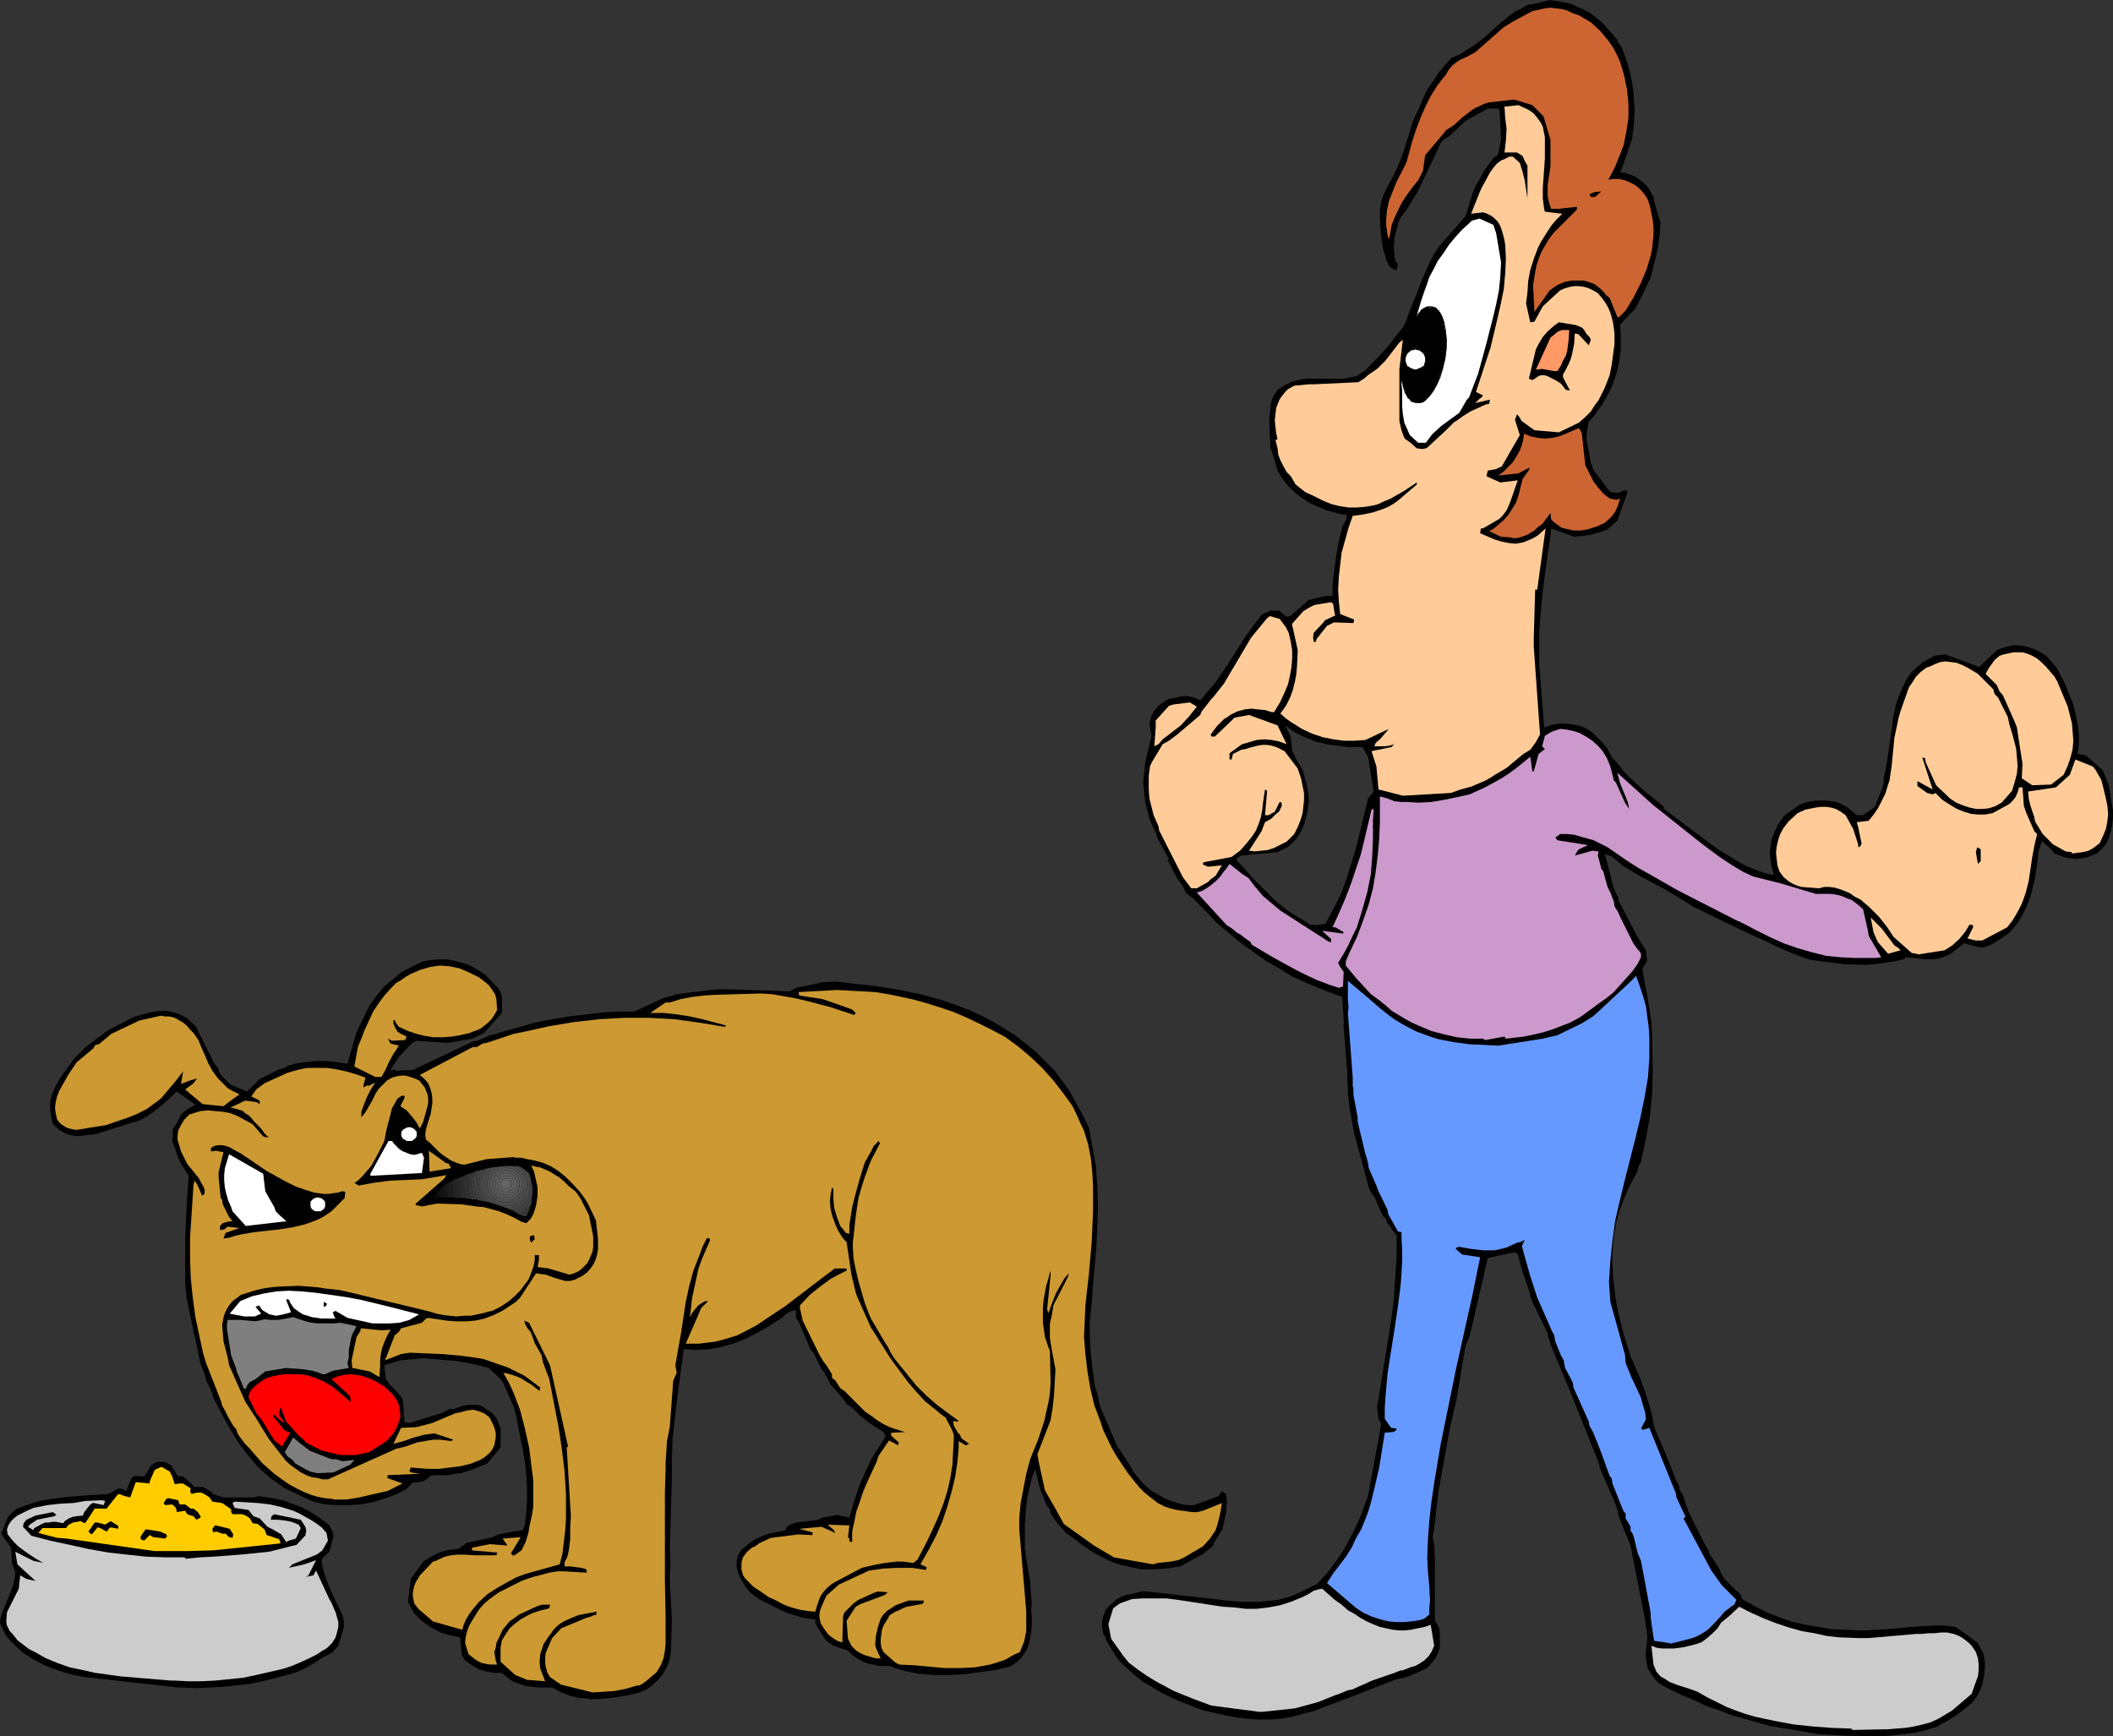 <?xml version="1.0" encoding="UTF-8" standalone="no"?>
<svg
   version="1.0"
   width="129.766mm"
   height="106.63mm"
   id="svg91"
   sodipodi:docname="Dog - Angry 3.wmf"
   xmlns:inkscape="http://www.inkscape.org/namespaces/inkscape"
   xmlns:sodipodi="http://sodipodi.sourceforge.net/DTD/sodipodi-0.dtd"
   xmlns="http://www.w3.org/2000/svg"
   xmlns:svg="http://www.w3.org/2000/svg">
  <rect width="100%" height="100%" fill="#333333" stroke="none"/>
  <sodipodi:namedview
     id="namedview91"
     pagecolor="#ffffff"
     bordercolor="#000000"
     borderopacity="0.25"
     inkscape:showpageshadow="2"
     inkscape:pageopacity="0.0"
     inkscape:pagecheckerboard="0"
     inkscape:deskcolor="#d1d1d1"
     inkscape:document-units="mm" />
  <defs
     id="defs1">
    <pattern
       id="WMFhbasepattern"
       patternUnits="userSpaceOnUse"
       width="6"
       height="6"
       x="0"
       y="0" />
  </defs>
  <path
     style="fill:#000000;fill-opacity:1;fill-rule:evenodd;stroke:none"
     d="m 136.552,394.284 -2.101,-0.162 -2.101,-0.485 -2.101,-0.808 -2.101,-1.131 h -3.07 l -1.454,-0.162 -1.454,-0.162 -1.454,-0.485 -1.454,-0.485 -1.454,-0.97 -1.293,-1.131 h -1.939 l -1.778,-0.323 -1.616,-0.485 -0.808,-0.485 -0.808,-0.485 -0.97,-0.646 -0.808,-0.646 -0.646,-1.293 -0.323,-3.878 -2.424,-0.485 -2.101,-0.646 -1.293,-0.646 -1.131,-0.646 -1.131,-0.808 -1.131,-0.808 -1.616,-1.778 -1.293,-2.424 0.646,-5.333 2.909,-4.04 1.131,-0.646 0.97,-0.646 0.97,-0.485 1.131,-0.485 1.939,-0.485 1.939,-0.162 2.101,-1.454 5.494,-1.131 1.778,-0.808 3.394,-0.646 2.262,-0.323 0.485,-1.454 0.323,-2.909 0.162,-2.747 v -2.909 l -0.162,-2.747 -0.323,-2.909 -0.485,-2.909 -1.131,-5.656 -0.323,-1.939 -0.323,-1.131 -0.323,-1.293 -2.424,-5.494 -0.646,-0.97 -2.747,-2.585 -1.939,-0.485 -1.939,-0.485 -3.717,-0.646 -3.717,-0.323 -3.878,-0.323 -5.333,0.485 -1.616,0.485 -2.101,0.646 0.323,3.232 1.131,1.454 1.293,1.293 1.131,1.293 0.323,0.646 0.162,0.808 0.323,4.525 1.131,0.162 7.434,-2.262 1.939,-0.97 h 0.97 l 1.616,-0.646 1.616,-0.323 h 1.616 0.808 l 0.808,0.323 2.262,1.454 0.646,0.646 0.646,0.97 0.808,2.101 v 4.363 l -3.07,3.717 -3.07,1.293 -2.909,0.97 -1.616,0.162 -1.454,0.323 h -1.454 -1.454 l -1.293,0.162 -0.485,0.485 -0.97,0.646 -0.323,0.162 -2.424,0.323 -1.293,1.454 -2.586,1.293 -2.747,0.97 -2.586,0.808 -2.747,0.485 -2.747,0.162 h -2.747 l -2.747,-0.162 -2.747,-0.646 -6.626,-3.07 -3.394,-2.424 -2.909,-2.585 -1.293,-1.616 -1.293,-1.454 -2.101,-2.909 -1.778,-2.909 -1.616,-2.909 -2.262,-4.363 -0.162,-0.808 -1.454,-3.232 -0.162,-0.808 -0.485,-1.293 -0.646,-1.616 -3.232,-15.19 -0.323,-3.555 v -3.555 -7.11 l 0.323,-7.11 0.485,-7.11 -1.131,-1.778 -0.97,-1.616 -0.646,-1.616 -0.485,-1.616 -0.646,-1.454 0.162,-0.97 v -1.778 l 0.808,-1.131 0.97,-1.939 0.162,-0.323 0.323,-0.323 0.97,-0.808 1.131,-0.646 0.485,-0.323 0.485,-0.162 -4.363,-3.07 -2.101,1.939 -2.424,2.101 -2.262,1.616 -1.131,0.646 -1.293,0.646 -0.97,0.162 -8.565,2.747 -4.202,0.485 -1.454,-0.162 -1.454,-0.485 -0.646,-0.323 -0.808,-0.485 -0.646,-0.646 -0.808,-0.646 -0.323,-1.293 -0.162,-0.97 -0.162,-0.808 v -1.778 l 0.323,-1.778 0.646,-1.616 0.97,-1.939 1.131,-1.616 2.586,-3.555 2.586,-2.585 5.171,-3.878 6.302,-3.232 3.07,-0.808 1.454,-0.323 1.454,-0.162 h 1.454 l 1.454,0.323 1.454,0.485 1.616,0.808 2.262,2.101 0.162,0.485 4.04,8.08 0.97,1.131 v 0.323 l 0.162,0.646 0.646,0.808 1.939,1.939 3.878,1.616 2.909,-2.909 4.525,-2.262 1.293,-0.323 0.646,-0.485 1.778,-0.485 1.616,-0.323 1.778,-0.162 1.778,-0.162 h 1.778 l 1.778,0.162 3.394,0.485 0.646,-2.262 0.646,-2.262 0.646,-2.262 0.97,-2.262 1.131,-2.262 1.131,-2.262 1.616,-2.262 1.778,-2.101 3.878,-3.232 0.808,-0.485 4.202,-2.101 1.939,-0.323 1.778,-0.162 h 1.778 l 1.778,0.323 1.939,0.485 1.778,0.646 1.778,0.97 1.778,1.131 2.909,3.07 0.646,0.97 0.323,1.293 v 1.131 1.131 1.293 l -4.202,4.686 -2.747,1.293 -5.494,0.97 -7.434,-0.485 -0.97,0.485 -3.07,3.232 -2.101,3.232 1.131,-0.323 0.162,0.323 4.04,-0.162 13.898,-6.625 0.97,-0.162 2.424,-0.97 0.485,-0.323 0.97,-0.162 0.97,-0.323 5.171,-1.454 2.747,-0.808 2.909,-0.646 5.656,-0.97 5.656,-0.646 2.909,-0.323 2.909,-0.162 h 3.717 l 6.626,-3.07 2.262,-0.646 0.97,-0.323 9.373,-1.131 h 0.97 1.454 l 14.544,0.485 1.293,-0.808 5.494,-1.131 0.323,-0.162 3.555,-0.162 9.858,1.131 4.848,0.808 4.848,0.97 4.686,1.293 2.424,0.808 2.586,0.97 2.424,0.97 2.424,1.131 2.424,1.293 2.424,1.454 2.586,1.616 2.262,1.778 2.586,2.101 4.363,4.363 3.394,4.686 3.555,6.464 0.323,0.808 0.646,1.293 1.616,8.726 0.323,4.686 0.162,4.525 -0.162,4.686 -0.162,4.525 -0.808,9.049 -0.323,4.525 -0.485,4.525 v 1.454 l 0.162,4.525 0.485,4.525 0.646,4.363 0.646,2.262 0.485,2.262 3.878,9.049 3.555,5.494 0.162,0.485 1.293,1.616 1.454,1.616 1.454,1.293 1.778,0.97 1.616,0.97 1.778,0.646 1.616,0.485 1.616,0.323 h 1.616 l 5.656,-2.101 0.808,-1.131 0.97,0.646 v 0.162 l 0.162,1.131 v 0.97 l -0.162,1.939 -0.808,3.878 -2.101,3.393 v 0.485 l -2.424,1.939 -5.333,2.909 -3.07,0.485 -3.07,0.162 h -3.07 l -1.454,-0.323 -1.454,-0.323 -1.616,-0.323 -1.454,-0.485 -1.616,-0.646 -1.454,-0.808 -1.616,-0.808 -1.454,-0.97 -1.454,-0.97 -1.616,-1.293 -2.101,-1.454 -2.101,-2.424 -1.454,-2.101 -0.162,-0.97 -0.808,-0.97 -0.808,-2.101 -0.808,-2.101 -0.485,-2.101 -0.485,-2.101 -0.808,2.101 -0.485,2.101 -0.485,2.101 -0.323,2.101 -0.323,4.201 v 4.201 1.778 l 0.323,2.262 0.97,5.656 v 0.97 l 0.323,3.717 -0.162,1.616 0.162,1.616 v 1.778 l -0.162,1.778 -0.323,1.778 -0.485,1.778 -0.485,0.808 -0.485,0.808 -0.646,0.808 -0.646,0.646 -0.808,0.646 -1.131,0.646 -3.394,0.808 -3.717,0.485 -3.555,0.485 -3.394,0.162 h -3.555 l -3.555,-0.323 -1.616,-0.323 -1.616,-0.323 -1.778,-0.485 -1.616,-0.646 h -2.424 l -1.293,-0.323 -1.131,-0.162 -1.293,-0.485 -1.131,-0.646 -1.293,-0.808 -1.131,-1.131 -3.394,-1.131 -1.778,-1.293 -2.424,-3.878 v -0.97 l -1.616,-0.162 -1.616,-0.323 -1.616,-0.485 -1.616,-0.485 -1.454,-0.646 -1.616,-0.808 -3.232,-1.616 -2.262,-1.616 -0.97,-1.131 -0.808,-1.293 -0.646,-1.131 -0.485,-1.131 -0.323,-1.293 v -1.131 l 0.162,-1.131 0.485,-1.131 0.646,-0.808 0.808,-0.646 1.616,-1.293 1.939,-0.97 1.778,-0.646 3.878,-0.808 0.485,-0.97 0.97,-0.485 0.97,-0.323 5.171,-0.646 0.97,-0.485 3.394,-0.646 2.909,0.646 0.97,-3.393 1.131,-3.555 1.454,-3.393 1.616,-3.393 3.232,-5.171 -0.485,-0.97 -1.778,-1.131 -0.97,-0.646 -0.97,-0.646 -1.778,-1.454 -0.97,-0.97 -0.97,-0.97 -1.131,-0.646 -0.808,-1.293 -2.909,-3.232 -0.646,-1.454 -0.646,-0.97 -0.323,-0.646 -0.646,-0.808 -1.616,-3.393 -0.808,-0.97 -2.747,-6.464 -0.646,-0.808 v -1.778 l -0.97,0.162 -1.293,0.646 -0.808,0.808 -2.909,1.939 -2.909,1.616 -2.747,1.454 -2.909,1.131 -2.909,0.808 -2.747,0.485 -2.909,0.162 -2.909,-0.162 -1.293,9.696 -0.808,6.625 -0.485,4.363 -0.162,4.848 v 4.363 l -0.485,16.482 0.162,3.07 -0.162,3.07 v 0.97 l 0.485,9.534 -0.162,5.171 v 1.293 l -0.162,1.454 -0.323,1.454 -0.485,1.293 -0.808,1.454 -0.97,1.293 -1.293,1.293 -1.454,1.131 -1.778,0.808 -2.747,0.646 -2.909,0.485 -2.909,0.323 -2.909,0.162 z"
     id="path1" />
  <path
     style="fill:#cc9932;fill-opacity:1;fill-rule:evenodd;stroke:none"
     d="m 136.875,392.668 -6.626,-1.616 -2.586,-1.778 -0.646,-1.131 -0.323,-1.131 -0.162,-1.131 v -1.131 l 0.162,-1.131 0.485,-1.131 0.485,-1.131 0.485,-1.131 2.101,-2.262 5.818,-2.424 1.131,-0.323 0.646,-0.323 h 0.485 l 0.162,-0.808 -4.202,0.808 -1.616,0.646 -1.778,0.808 -0.808,0.485 -0.808,0.646 -0.808,0.808 -0.646,0.97 -0.646,0.808 -0.485,0.808 -0.485,0.646 -0.323,0.97 -0.485,1.454 -0.162,1.778 0.162,1.616 1.131,2.909 -4.202,-0.323 -2.747,-1.131 -3.394,-3.07 v -1.616 -1.778 l 0.162,-0.808 0.162,-0.808 0.808,-1.293 0.97,-1.454 1.293,-1.131 1.293,-0.97 1.454,-0.808 1.293,-0.646 1.454,-0.485 1.939,-0.485 0.485,-0.162 0.162,-0.808 h -1.778 l -1.131,0.323 -2.101,0.97 -2.101,0.97 -1.131,0.808 -1.131,0.808 -0.808,0.97 -0.808,0.97 -0.97,2.101 -0.485,0.97 -0.162,1.131 -0.323,0.97 0.162,0.97 0.162,0.97 0.323,0.97 h -1.616 l -0.97,-0.162 -0.808,-0.162 -0.808,-0.323 -0.808,-0.485 -0.808,-0.646 -0.808,-0.646 -0.808,-2.585 0.162,-1.454 0.323,-1.293 0.485,-1.293 0.646,-1.131 0.808,-1.293 0.808,-1.293 1.131,-1.293 1.293,-1.131 2.262,-1.616 5.171,-2.585 0.808,-0.323 1.939,-0.646 1.939,-0.485 1.778,-0.485 1.939,-0.323 h 1.131 l 5.656,0.323 -0.162,-0.808 -1.131,-0.323 -2.586,-0.323 h -1.293 v -0.97 l 0.646,-1.293 0.323,-1.454 0.162,-1.293 0.162,-1.293 v -2.747 l 0.162,-2.585 -0.97,-15.998 0.323,-0.162 -4.202,-18.906 -4.848,-9.857 -1.131,-0.485 0.162,0.646 0.485,0.97 0.808,0.97 0.646,1.616 0.323,0.97 1.616,2.909 0.323,1.616 1.454,3.878 2.101,10.827 0.808,5.333 0.646,5.333 0.323,5.333 v 2.747 2.747 l -0.162,2.585 -0.323,2.747 -0.323,2.747 -0.646,2.585 -8.08,2.262 -2.101,0.808 -2.101,1.131 -2.262,1.293 -2.262,1.454 -1.939,1.778 -0.808,0.97 -0.808,0.97 -0.808,1.131 -0.646,1.131 -0.485,1.131 -0.323,1.131 -6.787,-1.939 -3.394,-2.909 -0.97,-1.293 -0.162,-0.808 -0.162,-0.808 v -0.808 l 0.162,-0.808 0.162,-0.808 0.323,-0.808 0.97,-1.616 3.07,-3.232 0.646,-0.162 0.646,-0.323 1.454,-0.646 1.454,-0.323 1.454,-0.162 h 1.293 l 2.909,0.162 h 2.909 1.616 l 0.485,-0.162 v -0.485 l -5.818,-0.485 v -0.646 l 4.202,-0.808 4.04,0.323 -1.131,-1.616 4.202,-0.323 -2.262,3.717 0.323,0.485 h 0.485 l 1.616,-1.131 0.485,-0.97 0.485,-0.97 0.646,-2.101 0.323,-1.939 0.485,-2.101 0.323,-2.101 v -2.101 -2.101 -1.939 l -0.97,-7.595 -0.97,-4.363 -1.131,-4.363 -0.808,-2.101 -0.808,-2.101 -0.97,-2.101 -1.293,-2.262 0.97,0.162 1.131,0.323 0.97,0.323 1.131,0.485 0.97,0.646 1.131,0.646 2.101,1.616 0.162,-0.808 -1.939,-1.454 -1.778,-1.293 -1.939,-0.97 -1.939,-0.97 -1.939,-0.646 -1.778,-0.646 -1.939,-0.646 -1.939,-0.323 -3.717,-0.485 -3.717,-0.323 -7.595,-0.323 -2.101,0.323 -3.717,1.454 2.262,-5.817 0.97,-0.808 0.485,-0.808 4.848,-1.293 0.97,-0.97 0.485,-0.162 4.363,0.646 2.101,0.162 h 2.262 l 2.101,-0.162 2.262,-0.485 2.101,-0.808 2.262,-1.131 2.909,-1.939 0.97,-0.97 0.646,-0.97 3.07,-4.686 1.131,0.162 1.131,0.162 2.262,0.808 1.131,0.323 1.131,0.323 h 1.131 l 1.131,-0.323 1.616,-0.808 1.131,-0.808 0.97,-1.131 0.646,-0.97 0.485,-1.131 0.323,-1.131 0.162,-1.131 v -2.262 l -0.485,-4.363 -1.778,-3.717 -0.646,-1.131 -1.293,-1.778 -1.616,-1.778 -1.616,-1.616 -1.778,-1.454 -1.778,-1.131 -1.939,-0.808 -1.778,-0.485 -0.808,-0.162 -0.97,-0.162 -1.293,-0.323 h -1.616 v -0.162 l -6.464,0.485 -5.171,1.293 -0.97,-0.162 -0.97,-0.323 -1.131,-0.485 -0.97,-0.646 -0.97,-0.646 -0.97,-0.808 -1.939,-1.939 -0.97,-0.808 -0.162,-0.808 v -0.808 l 0.162,-0.808 0.162,-0.646 0.97,-3.07 0.323,-2.424 v -1.131 l -0.162,-1.131 -0.323,-1.131 -0.485,-1.131 -0.808,-0.97 -1.131,-0.97 12.282,-6.464 h 0.97 l 1.293,-0.808 0.97,-0.162 6.302,-2.101 2.424,-0.485 5.818,-1.293 5.818,-0.97 5.818,-0.646 5.818,-0.323 h 5.818 l 5.818,0.323 5.818,0.808 5.818,0.97 0.323,-0.323 -5.494,-1.454 -2.909,-0.646 -3.07,-0.485 -3.07,-0.323 h -3.07 l 3.555,-2.424 h 0.97 l 2.586,-0.808 2.586,-0.485 2.586,-0.323 2.586,-0.162 5.333,-0.162 5.333,-0.162 2.747,0.162 2.747,0.485 2.747,0.485 2.747,0.646 5.494,1.454 5.333,1.778 0.323,-0.485 -0.808,-0.808 -5.494,-1.939 -1.454,-0.485 -5.333,-0.808 -0.162,-0.808 2.909,-0.162 3.07,-0.162 2.909,-0.162 3.07,0.162 2.909,0.162 2.909,0.162 3.07,0.485 3.07,0.646 2.909,0.646 2.909,0.808 3.07,0.97 2.909,0.97 3.07,1.293 3.07,1.454 2.909,1.454 3.07,1.616 2.909,2.101 2.909,2.424 2.909,2.747 2.586,2.909 2.262,2.909 2.101,2.909 0.808,1.616 0.646,1.454 0.646,1.454 0.646,1.293 0.485,1.616 0.485,1.616 0.646,3.393 0.323,3.232 0.162,3.232 v 4.04 1.616 l -0.162,3.717 -0.162,3.555 -0.646,7.272 -0.808,7.272 -0.162,3.717 -0.162,3.555 0.323,4.04 0.485,4.04 0.646,3.878 0.97,4.04 1.454,3.878 0.646,1.939 1.939,4.04 1.131,1.939 1.293,1.939 1.293,1.939 1.293,1.616 1.293,1.616 1.293,1.293 1.616,1.293 1.454,1.131 1.616,0.808 1.454,0.485 1.454,0.323 3.555,0.485 h 1.131 l 1.293,-0.323 4.363,-1.778 -0.162,1.131 -0.162,0.97 -0.485,2.101 -0.323,1.131 -0.323,0.97 -0.646,0.97 -0.646,0.97 -1.616,1.778 -4.363,2.585 -1.454,0.646 -1.616,0.323 -1.454,0.162 -1.616,0.162 -1.131,0.323 -9.05,-1.616 -4.363,-2.585 -0.485,-0.323 -6.787,-4.848 -1.939,-3.555 -2.424,-4.201 -1.454,-6.625 -0.323,-1.778 3.07,-7.918 0.485,-2.909 0.323,-3.07 0.323,-5.817 -1.131,-6.14 -0.162,-1.131 v -1.131 -1.131 -1.131 l 0.485,-2.101 0.323,-2.101 3.394,-6.625 0.162,-0.808 -0.97,1.131 -0.646,1.131 -1.293,2.262 -0.97,2.424 -0.808,2.262 -0.323,-0.808 0.808,-7.918 v -0.97 l -0.162,0.323 -0.323,1.293 -0.485,1.616 -0.323,1.616 -0.323,1.778 -0.162,1.778 v 1.778 1.778 l 0.485,3.393 1.131,3.232 0.162,7.433 -0.162,2.262 -0.323,2.101 -0.485,2.101 -0.485,2.262 -1.454,4.363 -1.778,4.363 -0.97,3.555 -0.646,3.393 -0.646,3.393 -0.323,3.393 v 2.747 l 1.616,18.906 v 2.262 2.424 l -0.485,2.424 -0.485,1.131 -0.485,1.293 -1.778,0.808 -1.616,0.97 -1.939,0.646 -1.616,0.485 -1.778,0.323 -1.778,0.323 -3.555,0.162 h -3.394 l -3.555,-0.323 -3.394,-0.323 -3.555,-0.162 -0.97,-0.485 -2.747,-2.424 -0.485,-0.97 -0.162,-1.131 v -0.97 l 0.162,-1.131 0.162,-1.131 0.485,-1.131 0.646,-0.97 0.646,-1.131 1.293,-0.808 0.808,-0.323 0.97,-0.485 0.808,-0.323 3.555,-0.646 0.323,-0.162 0.162,-0.646 h -3.555 l -2.262,0.808 -0.808,0.323 -0.97,0.646 -0.97,0.646 -0.808,0.808 -0.646,0.97 -0.323,0.97 -0.323,0.97 -0.485,2.101 -0.162,2.101 0.323,0.97 0.97,2.101 h -0.97 l -0.808,-0.162 -2.101,-0.646 -0.97,-0.485 -0.808,-0.485 -0.646,-0.646 -0.485,-0.485 -0.808,-1.616 -0.323,-4.201 2.101,-3.232 1.131,-0.646 5.656,-2.101 0.646,-0.646 -2.262,-0.162 -0.97,0.323 -3.555,1.616 -1.131,0.808 -0.97,0.97 -0.97,0.97 -0.323,0.485 -0.162,0.646 -0.162,5.009 v 0.97 l -0.646,-0.162 -0.485,-0.162 -1.293,-0.808 -0.97,-0.808 -0.808,-1.131 -0.808,-1.293 -0.162,-0.646 -0.162,-0.808 v -0.808 l 0.162,-0.808 0.646,-1.616 0.808,-1.778 2.909,-2.585 6.949,-3.232 3.394,-0.485 3.232,-0.162 h 3.394 l 3.232,0.485 0.162,-0.646 -1.454,-0.646 1.939,-3.393 1.778,-3.393 1.454,-3.393 1.131,-3.393 0.97,-3.393 0.808,-3.393 0.485,-3.232 0.323,-3.393 v -1.616 l 1.616,0.97 0.808,-0.323 -1.293,-0.97 -0.323,-0.162 -0.323,-0.485 -0.162,-0.485 -0.485,-0.485 -0.97,-1.616 -0.162,-1.131 1.131,0.162 v -0.323 l -2.262,-1.616 -2.586,-1.939 -2.424,-2.101 -2.424,-2.424 -4.848,-5.979 -0.97,-1.454 -0.808,-1.616 -0.646,-0.97 -3.232,-5.494 -0.485,-1.131 -0.97,-2.585 -1.454,-5.009 -0.646,-2.747 -0.485,-2.424 -0.162,-2.585 v -1.293 l 0.162,-1.293 0.485,-4.525 0.323,-2.262 0.323,-2.101 0.646,-2.262 0.646,-2.101 0.808,-2.262 0.808,-2.101 2.101,-4.04 -0.323,-0.485 -0.485,0.485 -0.646,0.646 -0.646,1.293 -0.646,1.131 -0.808,1.454 -1.293,4.201 -1.131,4.201 -0.485,1.939 -0.323,2.101 -0.323,1.939 v 2.101 l -0.808,-0.162 -0.485,-0.646 -0.808,-0.97 -0.808,-2.101 -0.646,-2.262 -0.162,-2.101 v -2.262 l -0.323,-0.162 -0.162,0.808 -0.162,0.808 -0.162,1.616 0.162,1.616 0.323,1.454 0.323,0.97 0.485,1.293 0.646,1.454 0.808,1.293 0.485,0.646 0.646,0.646 1.131,7.595 0.97,4.04 0.323,0.97 0.646,1.454 2.586,5.817 0.646,0.97 3.555,5.656 1.131,1.616 3.232,4.363 0.97,1.131 0.97,1.131 2.101,2.262 2.424,1.939 1.131,0.97 1.131,0.808 1.293,2.424 0.485,1.131 0.162,0.646 v 0.646 l -0.162,3.07 -0.162,3.07 -0.485,3.07 -0.646,2.909 -0.97,3.07 -1.131,2.909 -1.293,2.909 -1.454,3.07 -2.101,4.04 -0.97,0.808 -1.293,-0.162 -1.293,-0.162 h -1.293 l -2.747,0.323 -2.586,0.485 -2.747,0.646 -5.818,3.07 -1.131,0.646 -0.808,0.646 -0.808,0.808 -0.646,0.808 -0.485,0.808 -0.646,1.778 -0.485,1.616 -1.778,-0.162 -1.939,-0.323 -1.778,-0.485 -1.778,-0.646 -1.778,-0.97 -1.778,-0.808 -1.616,-1.131 -1.939,-1.293 -1.939,-1.939 -0.485,-0.808 -0.323,-1.293 v -1.454 l 0.162,-0.646 0.162,-0.646 0.485,-0.646 0.485,-0.646 1.131,-0.97 0.808,-0.323 0.808,-0.646 2.747,-1.293 6.464,-0.808 3.232,0.162 v -0.646 l -3.07,-0.808 5.171,-0.485 3.232,1.454 -0.485,-0.808 -0.97,-0.808 -0.323,-0.323 5.01,0.162 -0.323,2.747 0.323,0.323 v 0.646 l 0.646,0.162 v -2.424 l 0.485,-2.262 0.485,-2.424 0.808,-2.262 0.808,-2.424 0.97,-2.262 2.101,-4.525 0.485,-1.454 2.424,-3.555 2.101,1.131 0.162,-0.646 -1.778,-1.616 v -0.646 l 3.232,-0.162 -2.586,-0.808 -1.293,-0.485 -1.293,-0.646 -1.293,-0.808 -1.293,-0.97 -1.454,-0.97 -1.293,-1.293 -3.555,-3.555 -0.97,-0.646 -1.131,-1.778 -0.808,-0.646 v -0.808 l -1.293,-2.101 -0.646,-0.808 -0.485,-0.808 -0.485,-0.808 -3.878,-7.918 -0.646,-2.909 v -0.646 l 2.262,-2.424 2.424,-1.939 2.424,-1.778 2.424,-1.293 1.293,-0.646 v -0.485 h -2.747 l -0.646,0.485 -1.939,1.454 -5.494,4.201 -3.394,2.585 -3.394,2.262 -3.394,2.262 -3.394,1.778 -0.97,0.485 -2.586,0.808 -2.424,0.646 -2.586,0.323 -1.293,0.162 h -1.131 -1.939 l 2.747,-6.302 0.808,-1.939 1.616,-1.616 h -0.646 l -0.646,0.323 -0.97,0.646 -0.808,0.97 -0.646,0.808 -0.485,0.97 0.485,-4.363 0.485,-2.262 0.485,-2.262 0.485,-2.262 0.808,-2.262 0.97,-2.262 0.97,-2.262 -0.323,-0.485 -0.485,0.162 -0.97,1.939 -0.646,1.778 -1.454,3.717 -0.97,3.555 -0.808,3.717 -1.131,7.433 -0.646,3.555 -0.646,3.717 0.323,1.778 -0.808,1.778 -0.808,10.827 -0.646,3.232 -0.323,5.171 v 1.293 l -0.162,5.494 v 20.522 l 0.162,7.918 v 3.393 3.232 l -0.162,1.616 -0.323,1.778 -0.646,1.616 -0.97,1.616 -2.262,1.939 -1.131,0.808 -0.646,0.323 h -0.485 l -2.747,0.808 -2.586,0.485 -2.424,0.162 -2.586,0.162 z"
     id="path2" />
  <path
     style="fill:#000000;fill-opacity:1;fill-rule:evenodd;stroke:none"
     d="M 41.37,391.698 19.554,389.275 17.13,388.79 14.706,388.143 12.282,387.336 10.019,386.366 7.595,385.073 5.333,383.619 3.394,381.841 2.262,380.71 1.454,379.741 0,376.832 l 0.162,-1.454 0.485,-1.454 1.293,-3.07 1.131,-2.909 0.323,-1.454 0.162,-1.616 -0.808,-2.101 -0.162,-3.555 -1.939,-2.585 -0.323,-0.808 1.616,-3.878 1.939,-1.778 2.747,-0.97 2.586,-0.808 2.747,-0.485 2.586,-0.323 5.333,-0.485 5.333,-0.323 1.939,-1.131 0.323,-0.162 1.131,0.162 0.646,0.485 1.293,-3.07 0.646,-0.485 2.262,0.162 1.778,-2.747 1.131,-0.646 h 0.97 0.808 l 0.808,0.323 0.808,0.485 1.293,2.101 0.162,0.323 1.293,0.162 2.101,1.778 0.323,0.646 h 2.262 l 2.101,1.293 v 0.323 l 2.586,0.808 h 5.01 2.262 l 0.808,-0.323 2.101,0.323 2.101,0.323 1.939,0.485 2.101,0.808 2.101,0.808 2.101,1.131 1.939,1.293 2.101,1.616 0.808,1.616 0.162,0.97 -0.97,3.555 -1.616,1.454 -0.162,0.97 0.162,0.808 0.323,1.454 1.293,3.555 0.97,2.101 1.454,3.07 0.485,0.97 0.323,0.97 0.162,0.97 v 1.131 l -1.293,4.363 -1.293,1.454 -1.454,0.808 -0.97,0.485 v 0 l -1.939,1.293 -1.939,1.131 -1.778,0.808 -1.939,0.646 -3.07,0.808 -3.232,0.808 -3.07,0.646 -3.07,0.323 -3.07,0.323 -3.07,0.162 -3.07,0.162 -3.07,-0.162 z"
     id="path3" />
  <path
     style="fill:#cccccc;fill-opacity:1;fill-rule:evenodd;stroke:none"
     d="m 39.592,390.083 -5.818,-0.485 -5.818,-0.485 -5.818,-0.808 -2.909,-0.646 -3.07,-0.646 -2.747,-0.97 -2.747,-1.131 -2.586,-1.454 -1.293,-0.646 -1.293,-0.97 -1.454,-1.131 -1.131,-1.454 -0.646,-0.646 -0.323,-0.646 -0.323,-0.646 -0.162,-0.808 0.162,-2.262 2.747,-5.494 0.323,-3.07 1.454,0.808 2.101,0.485 -4.202,-3.878 -0.485,-2.909 4.202,2.101 2.262,0.485 -1.939,-1.131 -1.939,-1.293 -1.939,-1.454 -0.97,-0.97 -0.808,-0.97 -0.646,-0.808 -0.162,-1.131 0.323,-0.97 0.646,-0.97 0.646,-0.646 0.808,-0.646 1.939,-0.97 1.778,-0.808 1.616,-0.323 1.616,-0.323 2.909,-0.323 3.07,-0.162 2.909,-0.485 3.717,-0.162 0.808,0.162 -0.323,0.97 -2.262,-0.485 h -0.323 l -0.646,0.485 -0.646,0.808 -0.646,0.808 -0.323,0.808 -1.616,0.162 -0.808,0.162 -0.808,0.323 -0.97,0.646 -0.323,0.485 -1.778,-0.323 h -0.808 l -0.808,0.162 h -0.808 l -0.808,0.323 -0.808,0.485 -0.97,0.485 -0.162,0.485 -1.293,-0.808 0.646,-0.646 0.808,-0.485 0.646,-0.485 0.808,-0.162 1.616,-0.323 1.616,-0.323 0.485,-0.323 -0.808,-0.646 -4.04,0.808 -2.101,0.97 -0.646,0.808 -0.162,0.808 1.939,2.101 4.363,1.131 4.525,0.97 4.363,0.97 4.525,0.808 4.363,0.485 4.525,0.485 4.525,0.162 h 4.363 l 0.323,0.323 3.232,-0.323 3.232,-0.162 6.302,-0.485 3.232,-0.323 3.232,-0.323 3.232,-0.808 3.232,-0.808 2.101,-2.262 v -0.485 l 0.162,-0.323 -0.162,-0.97 -0.485,-0.808 -0.646,-0.97 -6.141,-1.293 -0.646,0.485 -0.162,0.808 h 1.616 l 1.616,0.162 1.616,0.323 0.808,0.323 0.808,0.323 0.485,0.808 -1.131,2.424 -1.616,0.485 -0.646,0.323 -1.131,-1.778 -1.939,-1.131 -1.293,-0.646 -1.778,-1.939 -1.454,-0.485 -1.131,-1.454 -3.232,-0.485 -0.485,-1.131 0.485,-0.323 2.747,0.162 2.747,0.162 2.747,0.323 2.747,0.646 2.586,0.808 1.454,0.646 1.131,0.646 1.454,0.808 1.293,0.808 1.293,0.97 1.131,1.293 0.323,1.778 -1.293,2.262 -1.293,0.97 -5.656,2.262 -0.808,0.808 3.555,-0.808 0.97,-0.323 1.778,-0.646 -1.778,3.555 -0.646,0.323 1.778,-0.323 0.646,-1.131 3.07,6.625 0.485,0.808 0.97,2.262 0.323,1.131 0.323,1.131 v 1.131 l -0.323,1.293 -0.323,1.131 -0.808,1.293 -0.97,0.97 -0.646,0.485 -0.646,0.323 -1.131,0.808 -1.939,0.97 -2.101,0.97 -1.939,0.808 -1.939,0.646 -6.302,1.454 -3.07,0.646 -3.232,0.323 -3.232,0.323 -3.07,0.162 H 43.794 l -3.232,-0.162 z"
     id="path4" />
  <path
     style="fill:#ffcc00;fill-opacity:1;fill-rule:evenodd;stroke:none"
     d="m 35.875,360.026 -20.523,-2.909 -2.101,-0.162 -4.363,-1.131 0.97,-1.131 h 4.525 0.97 l 0.323,-0.485 0.323,-0.323 0.97,-0.485 0.97,-0.162 0.808,-0.162 0.808,0.485 0.323,-0.162 2.101,-3.232 h 2.747 l 2.586,-3.232 0.323,-0.162 1.293,0.485 1.293,0.323 1.293,-3.555 3.232,0.323 v -0.485 l 1.131,-2.585 0.485,-0.323 1.131,-0.485 1.939,1.131 0.485,0.97 0.323,0.97 0.323,0.97 0.97,-0.162 h 0.97 l 1.778,1.131 -0.162,0.646 0.323,0.646 1.293,-0.323 h 0.485 0.485 l 0.97,0.485 0.97,0.646 0.646,0.97 2.262,0.323 2.101,1.454 v 0.646 l 0.323,0.485 h 1.131 0.97 l 0.97,0.323 0.485,0.323 0.485,0.323 0.323,0.646 0.323,0.485 1.131,0.162 1.616,1.293 0.485,1.293 2.909,0.97 0.323,0.97 -15.675,1.616 -5.818,0.162 h -0.808 z"
     id="path5" />
  <path
     style="fill:#000000;fill-opacity:1;fill-rule:evenodd;stroke:none"
     d="m 32.643,357.279 v -0.162 -0.485 l 1.131,-1.616 h 0.323 l 3.07,0.485 1.454,0.646 0.162,0.485 -0.485,0.485 -2.747,-0.323 -0.808,-0.485 -1.293,1.293 z"
     id="path6" />
  <path
     style="fill:#000000;fill-opacity:1;fill-rule:evenodd;stroke:none"
     d="m 53.166,356.795 -0.323,-0.323 -0.485,-0.485 h -0.808 l -1.293,-0.485 -0.808,0.162 -0.162,-0.808 0.646,-0.808 3.394,0.808 0.808,1.293 -0.162,0.808 z"
     id="path7" />
  <path
     style="fill:#000000;fill-opacity:1;fill-rule:evenodd;stroke:none"
     d="m 21.008,355.987 -0.162,-0.162 -0.323,-0.323 1.454,-2.101 h 0.646 l 1.778,0.485 1.293,-0.808 1.778,1.131 v 0.646 l -1.778,-0.323 -0.323,0.162 -0.323,0.485 -0.323,0.323 -1.454,-0.808 -0.646,-0.162 -1.293,1.616 z"
     id="path8" />
  <path
     style="fill:#000000;fill-opacity:1;fill-rule:evenodd;stroke:none"
     d="m 45.571,352.755 -0.646,-0.808 -1.131,-0.323 -0.485,-0.323 -0.323,-0.646 -1.939,0.323 -0.162,-0.808 -0.323,-0.485 -0.646,-0.485 -1.616,0.162 -0.323,-0.485 0.646,-0.97 0.485,-0.162 2.262,0.485 0.323,0.97 h 1.293 l 1.293,0.97 h 0.646 l 0.97,0.808 0.646,0.97 v 0.323 z"
     id="path9" />
  <path
     style="fill:#cc9932;fill-opacity:1;fill-rule:evenodd;stroke:none"
     d="m 77.083,347.907 -1.778,-0.162 -1.616,-0.323 -1.616,-0.485 -1.616,-0.646 -1.616,-0.808 -1.778,-0.97 -1.616,-1.131 -1.778,-1.293 -2.747,-2.424 -2.101,-2.424 -1.131,-1.293 -0.808,-0.808 -1.454,-1.939 -0.485,-0.97 v -0.323 l -0.808,-0.97 -1.131,-1.939 -0.97,-1.939 -0.485,-0.808 -0.162,-0.808 -3.232,-8.241 -0.323,-0.808 -0.323,-1.131 -0.323,-0.97 -1.778,-8.241 -0.646,-4.686 -0.485,-4.686 -0.162,-4.686 v -4.686 l 0.808,-12.443 0.323,-0.808 0.808,1.454 0.808,1.939 h 0.323 l 0.323,-0.485 v -0.808 l -0.323,-0.808 -0.485,-0.808 -0.485,-0.97 -1.293,-1.616 -1.454,-1.778 -1.454,-2.909 -0.323,-1.131 -0.485,-1.616 v -0.808 l 0.162,-1.293 0.646,-1.293 0.808,-1.293 1.131,-1.131 0.97,-0.323 1.616,-0.485 1.778,-0.162 1.616,0.162 1.778,0.162 1.778,0.323 1.616,0.646 1.778,0.97 1.778,0.97 1.939,2.262 0.646,0.646 1.131,0.162 -1.131,-1.131 -0.646,-0.97 -1.616,-1.616 -0.646,-0.808 -0.646,-0.646 -0.808,-0.485 -0.485,-0.485 -1.454,-0.485 -1.454,-0.323 3.394,-1.616 2.586,0.323 0.808,0.485 v -0.485 -0.323 l -1.939,-0.97 1.131,-1.616 1.939,-1.454 5.333,-2.424 2.262,-0.646 2.262,-0.485 h 2.262 2.262 l 2.262,0.323 2.262,0.485 2.262,0.646 2.262,0.808 -0.485,1.778 v 0.485 l 0.97,-0.485 0.162,0.162 1.616,-0.808 -1.131,1.778 -0.808,1.616 -0.646,1.616 -0.646,1.778 v 1.293 l 0.808,-0.97 0.485,-0.808 1.131,-1.939 0.97,-1.939 0.646,-0.97 0.97,-0.97 0.97,-0.97 1.131,-0.646 1.131,-0.323 0.97,-0.162 h 0.97 l 1.131,0.323 0.97,0.323 1.131,0.485 1.293,1.616 0.323,0.808 0.323,0.808 0.162,0.97 v 0.97 l -0.162,0.808 -0.485,1.778 -0.485,1.778 -0.808,1.616 -0.808,-1.454 -1.131,-1.454 -1.131,-1.293 -1.454,-0.97 0.97,-1.939 v -0.485 h -0.646 l -0.97,0.646 -0.646,1.131 -0.646,1.131 -0.323,1.293 -0.323,1.293 -0.323,1.131 -0.323,1.293 -0.485,2.585 -1.131,2.262 -1.293,2.424 -0.646,1.131 -0.97,1.131 -0.97,1.131 -1.131,1.131 -0.808,0.485 0.97,0.646 1.778,-0.323 1.778,-0.323 3.717,-0.485 7.272,-0.323 1.131,-0.162 4.686,-0.808 -0.485,0.808 -6.626,5.817 v 0.323 l 1.454,0.323 3.394,-0.646 h 0.808 l 5.01,0.162 3.394,0.485 1.778,0.162 1.778,0.485 1.778,0.485 1.616,0.646 1.778,0.808 1.778,0.97 1.131,0.323 0.97,-0.97 0.646,-1.131 0.323,-0.97 0.323,-1.131 0.323,-2.101 v -2.101 l -0.808,-3.555 -0.646,-1.454 1.131,0.323 0.97,0.162 1.131,0.485 1.131,0.485 0.97,0.646 1.131,0.646 1.131,0.97 0.97,0.97 1.778,1.454 1.131,1.616 1.939,3.878 0.485,2.424 0.485,2.424 v 1.131 1.131 l -0.162,1.293 -0.485,1.131 -0.323,0.808 -0.485,0.808 -0.646,0.646 -0.646,0.646 -0.646,0.485 -0.646,0.323 -0.808,0.323 -0.646,0.162 -5.01,-1.454 -2.424,-0.323 0.323,-1.616 v -1.131 h -0.97 v 1.293 l -0.323,1.454 -0.485,1.293 -0.646,1.616 -0.97,1.293 -0.97,1.293 -1.293,1.293 -1.293,1.131 -1.939,1.293 -1.939,0.97 -0.808,0.162 -1.131,0.323 -3.07,0.646 h -1.616 l -1.616,0.162 -1.616,-0.162 -1.454,-0.162 -1.616,-0.323 -1.616,-0.485 -5.979,-1.454 -6.141,-1.454 -5.979,-1.454 -2.909,-0.646 -3.07,-0.323 -2.101,-0.323 -2.101,-0.162 -2.101,-0.162 -4.202,0.162 -2.101,0.162 -2.101,0.323 -1.939,0.485 -3.07,0.97 -1.939,1.454 -0.808,0.97 -0.485,0.808 -0.485,0.97 -0.323,0.97 -0.162,0.97 -0.162,0.808 0.162,1.939 0.162,1.939 0.97,3.717 0.323,1.778 3.717,8.403 1.454,2.262 0.97,1.454 3.07,5.009 4.04,5.171 1.131,0.97 1.131,0.808 1.131,0.808 1.293,0.646 1.293,0.485 1.293,0.162 1.131,0.323 h 1.293 l 15.837,-7.11 2.101,-0.485 2.747,-0.97 2.747,-0.485 1.131,-0.162 h 1.454 l 1.293,0.162 1.293,0.162 0.485,-0.323 -4.363,-1.454 -1.293,0.162 -1.131,0.162 -2.424,0.646 -2.262,0.808 -2.424,0.646 1.778,-3.717 3.555,-0.162 3.717,-0.97 5.333,-2.262 0.97,-0.162 1.778,-0.485 1.454,-0.162 1.131,0.323 1.293,0.485 0.646,0.485 0.646,0.485 0.485,0.97 0.485,0.97 0.323,0.97 0.162,0.808 v 0.97 l -0.162,0.808 -0.162,0.97 -0.485,0.97 -0.485,0.646 -0.485,0.485 -0.97,0.808 -1.131,0.646 -0.97,0.323 -0.646,0.323 -2.586,0.646 -2.586,0.323 -2.424,0.323 h -2.586 l -4.04,-0.323 -0.323,0.808 0.323,0.323 2.101,0.323 -7.434,0.323 -0.162,0.646 3.555,1.293 -3.555,1.778 -0.808,0.162 -2.909,0.646 -2.747,0.646 -2.909,0.485 h -2.909 z"
     id="path10" />
  <path
     style="fill:#7f7f7f;fill-opacity:1;fill-rule:evenodd;stroke:none"
     d="m 73.528,341.928 -1.454,-0.323 -1.293,-0.646 -1.454,-0.808 -0.808,-0.485 -0.646,-0.808 -1.131,-0.808 -0.646,-0.97 1.939,-3.393 1.778,1.454 2.101,1.616 5.01,1.939 h 0.97 l 1.616,0.485 2.747,-0.323 -0.97,1.131 -3.878,1.778 -3.07,0.162 z"
     id="path11" />
  <path
     style="fill:#ff0000;fill-opacity:1;fill-rule:evenodd;stroke:none"
     d="m 79.022,337.727 -4.202,-0.97 -3.878,-1.939 -0.323,-0.485 -1.293,-1.131 -2.909,-3.232 -1.293,-3.393 -0.323,1.131 v 0.808 l 0.808,0.97 0.162,0.808 -1.454,-1.293 -0.646,-0.646 -0.323,0.323 2.747,3.393 1.293,0.485 -0.97,1.616 -0.97,1.616 -1.778,-1.454 -3.07,-5.009 -1.131,-1.293 -1.778,-3.717 0.162,-0.808 0.323,-0.646 0.485,-0.646 1.131,-0.97 1.131,-0.808 1.131,-0.646 1.939,-0.485 1.939,-0.323 h 1.939 1.778 l 1.939,0.323 1.939,0.646 1.778,0.808 1.939,1.131 4.202,3.555 -0.162,-1.293 -0.97,-0.97 -3.394,-3.07 1.454,-0.646 1.454,-0.323 1.454,-0.162 1.616,0.162 1.454,0.323 1.454,0.485 1.616,0.808 1.616,0.97 0.97,0.808 0.97,0.97 0.646,0.808 0.646,0.97 0.323,0.97 0.162,0.97 0.162,0.97 v 0.808 l -0.323,0.97 -0.323,0.97 -0.485,0.97 -0.485,0.808 -1.454,1.616 -0.646,0.485 -0.97,0.646 -2.586,1.616 -0.808,0.162 -2.101,0.485 h -1.293 -0.808 z"
     id="path12" />
  <path
     style="fill:#7f7f7f;fill-opacity:1;fill-rule:evenodd;stroke:none"
     d="m 56.56,322.214 -0.97,-2.424 -0.646,-1.454 -0.162,-0.808 -1.131,-2.909 -0.323,-2.101 -0.323,-1.939 -0.323,-2.101 v -1.131 l 0.162,-0.97 h 3.07 l 3.232,0.323 1.778,-0.323 0.323,-0.162 1.616,0.162 h 1.778 l 1.778,-0.323 1.616,-0.323 1.454,0.485 1.454,0.485 1.293,0.323 1.454,0.162 h 1.131 1.454 1.293 l 1.454,-0.162 3.717,0.808 -0.485,0.97 -0.485,0.97 -0.323,0.97 -0.162,0.97 -0.323,1.778 v 1.616 l -0.323,1.293 0.323,1.131 -3.717,0.646 -1.454,0.646 -0.323,0.162 h -0.646 l -1.131,-0.485 -1.131,-0.323 -1.939,-0.323 -2.101,-0.162 -2.101,-0.162 -4.848,0.808 -2.262,1.778 -0.646,0.323 -0.808,0.485 -0.485,0.646 -0.323,0.808 z"
     id="path13" />
  <path
     style="fill:#cc9932;fill-opacity:1;fill-rule:evenodd;stroke:none"
     d="m 87.749,319.467 -1.939,-1.131 -4.04,-0.808 -0.162,-1.778 1.131,-5.333 0.97,-1.616 v -0.485 l 4.848,0.485 2.101,-0.162 -0.808,1.454 -0.646,1.454 -0.485,1.293 -0.323,1.454 -0.162,1.293 v 1.454 l -0.162,2.585 z"
     id="path14" />
  <path
     style="fill:#ffffff;fill-opacity:1;fill-rule:evenodd;stroke:none"
     d="m 86.456,307.186 -5.818,-1.293 -2.747,-1.616 -0.646,0.323 0.323,0.97 0.323,0.485 h -1.131 -1.131 -0.97 l -2.262,-0.323 -0.97,-0.323 -1.131,-0.323 -0.97,-0.646 -1.131,-0.808 -0.97,-1.454 v -0.323 l -0.485,-0.323 -0.323,0.162 1.131,2.909 -1.778,0.485 -0.808,0.162 -0.808,0.162 -0.808,-0.162 -0.808,-0.162 -0.808,-0.485 -0.808,-0.485 -0.646,-0.808 v -0.323 l -0.97,0.323 0.646,0.808 0.323,0.323 0.323,0.485 -1.454,0.646 h -2.424 l -3.394,-0.646 2.424,-2.909 2.747,-1.131 2.747,-0.646 2.909,-0.485 2.909,-0.162 2.909,0.162 3.394,0.323 3.394,0.485 3.394,0.485 3.555,0.646 6.626,1.616 6.949,1.778 -1.131,0.646 -1.131,0.646 -1.131,0.323 -1.131,0.323 -2.262,0.162 H 88.072 Z"
     id="path15" />
  <path
     style="fill:#000000;fill-opacity:1;fill-rule:evenodd;stroke:none"
     d="m 75.467,303.308 h -0.323 v -1.131 l 0.808,0.485 z"
     id="path16" />
  <path
     style="fill:#000000;fill-opacity:1;fill-rule:evenodd;stroke:none"
     d="m 123.301,288.441 -0.162,-0.323 -0.162,-0.323 V 286.987 l 0.97,-0.323 0.162,0.97 z"
     id="path17" />
  <path
     style="fill:#000000;fill-opacity:1;fill-rule:evenodd;stroke:none"
     d="m 51.874,287.472 0.485,-1.293 3.232,-1.131 -2.747,-0.323 -0.808,0.646 -0.97,0.162 v -0.97 l 0.646,-0.646 1.131,-0.323 1.131,-0.162 -0.808,-0.97 -1.454,-2.909 -0.162,-1.131 -0.323,-0.323 -0.485,-4.848 v -1.131 l 1.131,-4.686 -1.778,-0.323 -1.131,0.162 v -0.808 l 0.808,-0.485 0.97,-0.162 h 0.808 l 0.808,0.162 0.97,0.323 0.808,0.485 1.778,0.97 5.979,4.04 4.363,2.424 2.262,1.131 2.262,0.808 2.101,0.646 2.262,0.323 h 1.131 l 0.97,-0.162 1.293,-0.162 0.97,-0.323 0.646,0.162 -0.162,1.454 -3.07,3.07 -0.485,0.323 -1.454,0.97 -1.293,0.646 -1.616,0.646 -1.454,0.485 -2.747,0.646 -3.07,0.485 -2.909,0.323 -2.909,0.323 -2.909,0.485 -1.454,0.323 -1.454,0.485 z"
     id="path18" />
  <path
     style="fill:#ffffff;fill-opacity:1;fill-rule:evenodd;stroke:none"
     d="m 57.045,284.563 -3.07,-3.393 -0.323,-0.97 -0.646,-1.454 -0.485,-1.616 -0.323,-1.454 -0.162,-1.616 v -1.454 l 0.162,-1.454 0.485,-1.616 0.485,-1.616 7.918,4.525 0.485,4.04 0.97,1.778 0.485,0.808 0.646,1.131 0.323,0.97 0.808,0.808 1.616,1.454 h 0.323 z"
     id="path19" />
  <path
     style="fill:#000000;fill-opacity:1;fill-rule:evenodd;stroke:none"
     d="m 69.165,282.947 h -0.485 l -1.293,-0.485 -1.131,-0.808 -0.97,-0.97 -0.808,-0.97 -0.646,-1.131 -0.485,-1.131 -0.485,-1.131 -0.323,-0.97 -0.162,-1.616 3.717,1.939 1.778,0.97 1.778,0.646 1.939,0.646 1.778,0.485 1.778,0.162 1.939,-0.162 -0.97,0.97 -0.808,0.808 -1.939,1.293 -1.778,1.131 -2.101,0.646 z"
     id="path20" />
  <path
     style="fill:#080808;fill-opacity:1;fill-rule:evenodd;stroke:none"
     d="m 100.838,278.099 h -0.323 -0.323 l 0.646,-0.485 z"
     id="path21" />
  <path
     style="fill:#0a0a0a;fill-opacity:1;fill-rule:evenodd;stroke:none"
     d="m 100.838,278.099 h 0.646 l -0.162,-0.808 v -0.485 l -0.485,0.808 z"
     id="path22" />
  <path
     style="fill:#0d0d0d;fill-opacity:1;fill-rule:evenodd;stroke:none"
     d="m 101.485,278.099 h 0.323 l 0.323,-0.162 -0.162,-0.808 v -0.808 0 l -0.646,0.485 v 0.485 z"
     id="path23" />
  <path
     style="fill:#121212;fill-opacity:1;fill-rule:evenodd;stroke:none"
     d="m 102.131,277.938 h 0.646 v -0.162 l -0.162,-0.646 -0.162,-0.808 v -0.646 l -0.485,0.646 v 0 0.808 z"
     id="path24" />
  <path
     style="fill:#141414;fill-opacity:1;fill-rule:evenodd;stroke:none"
     d="m 102.777,277.938 h 0.646 v -0.162 l -0.162,-0.808 -0.162,-0.646 v -0.808 -0.485 l -0.323,0.323 -0.323,0.323 v 0.646 l 0.162,0.808 0.162,0.646 z"
     id="path25" />
  <path
     style="fill:#171717;fill-opacity:1;fill-rule:evenodd;stroke:none"
     d="m 103.424,277.938 h 0.646 l -0.162,-0.323 v -0.646 l -0.162,-0.808 v -0.646 -0.646 -0.162 l -0.646,0.323 v 0.485 0.808 l 0.162,0.646 0.162,0.808 z"
     id="path26" />
  <path
     style="fill:#1c1c1c;fill-opacity:1;fill-rule:evenodd;stroke:none"
     d="m 104.07,277.938 h 0.646 v -0.485 l -0.323,-0.646 v -0.646 -0.646 -0.646 -0.485 l -0.323,0.162 -0.323,0.162 v 0.162 0.646 0.646 l 0.162,0.808 v 0.646 z"
     id="path27" />
  <path
     style="fill:#1f1f1f;fill-opacity:1;fill-rule:evenodd;stroke:none"
     d="m 104.717,277.938 h 0.646 v 0 l -0.162,-0.646 -0.162,-0.646 v -0.646 -0.485 -0.646 -0.646 -0.162 l -0.323,0.162 -0.323,0.162 v 0.485 0.646 0.646 0.646 l 0.323,0.646 z"
     id="path28" />
  <path
     style="fill:#242424;fill-opacity:1;fill-rule:evenodd;stroke:none"
     d="m 105.363,277.938 0.323,0.162 h 0.323 l -0.162,-0.323 v -0.646 l -0.162,-0.485 v -0.646 l -0.162,-0.646 v -0.485 -0.646 -0.485 l -0.162,0.162 -0.323,0.162 v 0.162 0.646 0.646 0.485 0.646 l 0.162,0.646 z"
     id="path29" />
  <path
     style="fill:#262626;fill-opacity:1;fill-rule:evenodd;stroke:none"
     d="m 106.009,278.099 h 0.646 v -0.485 l -0.162,-0.646 -0.162,-0.485 -0.162,-0.485 v -0.646 -0.485 -0.646 -0.646 0 l -0.646,0.162 v 0.485 0.646 0.485 l 0.162,0.646 v 0.646 l 0.162,0.485 v 0.646 z"
     id="path30" />
  <path
     style="fill:#292929;fill-opacity:1;fill-rule:evenodd;stroke:none"
     d="m 106.656,278.099 h 0.808 l -0.162,-0.162 -0.162,-0.485 v -0.485 l -0.162,-0.485 -0.162,-0.485 v -0.646 -0.485 -0.646 -0.485 l 0.162,-0.485 v -0.162 0.162 l -0.808,0.323 v 0 0.646 0.646 0.485 0.646 l 0.162,0.485 0.162,0.485 0.162,0.646 z"
     id="path31" />
  <path
     style="fill:#2e2e2e;fill-opacity:1;fill-rule:evenodd;stroke:none"
     d="m 107.464,278.099 h 0.323 0.162 v -0.323 l -0.162,-0.485 -0.162,-0.485 v -0.485 l -0.162,-0.485 v -0.485 -0.485 -0.646 -0.323 l 0.162,-0.646 v -0.323 l -0.646,0.323 v -0.162 0.162 l -0.162,0.485 v 0.485 0.646 0.485 0.646 l 0.162,0.485 0.162,0.485 v 0.485 l 0.162,0.485 z"
     id="path32" />
  <path
     style="fill:#303030;fill-opacity:1;fill-rule:evenodd;stroke:none"
     d="m 107.949,278.099 0.323,0.162 h 0.485 l -0.162,-0.162 -0.162,-0.485 -0.162,-0.485 v -0.485 l -0.162,-0.323 v -0.485 -0.646 -0.323 -0.485 -0.485 -0.646 l 0.162,-0.323 v -0.323 l -0.646,0.323 v 0.323 l -0.162,0.646 v 0.323 0.646 0.485 0.485 l 0.162,0.485 v 0.485 l 0.162,0.485 0.162,0.485 z"
     id="path33" />
  <path
     style="fill:#323232;fill-opacity:1;fill-rule:evenodd;stroke:none"
     d="m 108.757,278.261 h 0.323 l 0.323,0.162 v -0.162 l -0.162,-0.485 -0.162,-0.323 -0.162,-0.485 v -0.323 l -0.162,-0.485 v -0.485 -0.485 -0.323 -0.485 -0.485 -0.323 l 0.162,-0.646 v -0.323 l 0.162,-0.162 -0.808,0.162 v 0.323 l -0.162,0.323 v 0.646 0.485 0.485 0.323 0.646 0.485 l 0.162,0.323 v 0.485 l 0.162,0.485 0.162,0.485 z"
     id="path34" />
  <path
     style="fill:#323232;fill-opacity:1;fill-rule:evenodd;stroke:none"
     d="m 122.331,282.139 -0.162,0.162 h -0.162 v 0 z"
     id="path35" />
  <path
     style="fill:#383838;fill-opacity:1;fill-rule:evenodd;stroke:none"
     d="m 121.038,282.139 0.485,0.162 h 0.485 v 0 l 0.323,-0.162 0.485,-1.293 -0.162,0.162 -0.323,0.323 -0.323,0.162 -0.323,0.323 -0.323,0.162 z"
     id="path36" />
  <path
     style="fill:#383838;fill-opacity:1;fill-rule:evenodd;stroke:none"
     d="m 109.403,278.423 h 0.485 0.323 v 0 l -0.323,-0.485 v -0.323 l -0.162,-0.323 -0.162,-0.485 v -0.323 l -0.162,-0.485 v -0.323 -0.485 -0.323 -0.485 -0.485 -0.323 l 0.162,-0.485 v -0.323 l 0.162,-0.323 0.162,-0.323 -0.808,0.323 -0.162,0.162 v 0.323 l -0.162,0.646 v 0.323 0.485 0.485 0.323 0.485 0.485 l 0.162,0.485 v 0.323 l 0.162,0.485 0.162,0.323 0.162,0.485 z"
     id="path37" />
  <path
     style="fill:#3b3b3b;fill-opacity:1;fill-rule:evenodd;stroke:none"
     d="m 120.392,281.816 0.485,0.162 0.162,0.162 0.323,-0.162 0.323,-0.162 0.323,-0.323 0.323,-0.162 0.323,-0.323 0.162,-0.162 0.162,-0.646 0.323,-0.646 -0.323,0.323 -0.162,0.323 -0.323,0.162 -0.323,0.162 -0.162,0.323 -0.323,0.162 -0.323,0.162 -0.323,0.323 -0.323,0.162 z"
     id="path38" />
  <path
     style="fill:#3b3b3b;fill-opacity:1;fill-rule:evenodd;stroke:none"
     d="m 110.211,278.423 h 0.485 l 0.323,0.162 -0.162,-0.162 -0.162,-0.323 -0.162,-0.323 -0.162,-0.323 -0.162,-0.485 v -0.323 l -0.162,-0.323 v -0.323 -0.323 l -0.162,-0.485 v -0.323 -0.485 l 0.162,-0.323 v -0.485 -0.323 l 0.162,-0.323 v -0.323 l 0.162,-0.323 0.162,-0.323 v -0.162 l -0.323,0.162 -0.323,0.162 -0.162,0.323 -0.162,0.323 v 0.323 l -0.162,0.485 v 0.323 0.485 0.485 0.323 0.485 0.323 l 0.162,0.485 v 0.323 l 0.162,0.485 0.162,0.323 v 0.323 z"
     id="path39" />
  <path
     style="fill:#404040;fill-opacity:1;fill-rule:evenodd;stroke:none"
     d="m 119.584,281.331 0.808,0.485 0.323,-0.162 0.323,-0.162 0.323,-0.323 0.323,-0.162 0.323,-0.162 0.162,-0.323 0.323,-0.162 0.323,-0.162 0.162,-0.323 0.323,-0.323 0.162,-1.454 v 0 l -0.162,0.323 -0.162,0.162 -0.162,0.323 -0.162,0.162 -0.162,0.323 -0.323,0.323 -0.323,0.162 -0.162,0.323 -0.323,0.162 -0.162,0.162 -0.323,0.162 -0.162,0.162 -0.323,0.162 -0.485,0.162 h -0.162 z"
     id="path40" />
  <path
     style="fill:#404040;fill-opacity:1;fill-rule:evenodd;stroke:none"
     d="m 111.019,278.584 0.808,0.162 -0.162,-0.162 v -0.162 l -0.323,-0.323 v -0.323 l -0.162,-0.162 -0.162,-0.485 -0.162,-0.323 v -0.323 l -0.162,-0.323 v -0.323 -0.323 -0.323 -0.323 -0.323 -0.485 -0.323 -0.323 l 0.162,-0.323 v -0.323 l 0.162,-0.323 0.162,-0.323 0.162,-0.323 v -0.162 l -0.808,0.162 v 0.162 l -0.162,0.323 -0.162,0.323 v 0.323 l -0.162,0.323 v 0.323 0.485 l -0.162,0.323 v 0.485 0.323 l 0.162,0.485 v 0.323 0.323 l 0.162,0.323 v 0.323 l 0.162,0.485 0.162,0.323 0.162,0.323 0.162,0.323 z"
     id="path41" />
  <path
     style="fill:#424242;fill-opacity:1;fill-rule:evenodd;stroke:none"
     d="m 118.776,280.847 0.485,0.323 0.323,0.162 0.323,-0.162 h 0.162 l 0.485,-0.162 0.323,-0.162 0.162,-0.162 0.323,-0.162 0.162,-0.162 0.323,-0.162 0.162,-0.323 0.323,-0.162 0.323,-0.323 0.162,-0.323 0.162,-0.162 0.162,-0.323 0.162,-0.162 0.162,-0.323 v 0 l 0.162,-1.131 v -0.97 0 l -0.162,0.323 v 0.323 l -0.162,0.323 v 0.323 l -0.162,0.323 -0.162,0.162 -0.162,0.323 -0.162,0.162 -0.162,0.323 -0.162,0.162 -0.323,0.323 -0.162,0.162 -0.162,0.162 -0.323,0.162 -0.162,0.323 -0.162,0.162 -0.323,0.162 h -0.162 l -0.323,0.323 h -0.323 l -0.323,0.162 -0.323,0.162 h -0.162 z"
     id="path42" />
  <path
     style="fill:#424242;fill-opacity:1;fill-rule:evenodd;stroke:none"
     d="m 111.827,278.746 0.97,0.162 -0.162,-0.162 -0.162,-0.162 -0.162,-0.323 -0.162,-0.162 -0.162,-0.323 -0.162,-0.162 -0.162,-0.323 v -0.323 l -0.162,-0.323 -0.162,-0.323 v -0.323 -0.323 -0.162 l -0.162,-0.323 v -0.323 -0.323 l 0.162,-0.323 v -0.323 -0.323 -0.323 l 0.162,-0.323 0.162,-0.323 v -0.162 l 0.162,-0.323 0.162,-0.323 0.162,-0.162 v -0.162 h -0.323 l -0.485,0.162 v 0.162 l -0.162,0.323 -0.162,0.323 -0.162,0.323 v 0.323 l -0.162,0.323 v 0.323 0.323 0.485 0.323 0.323 0.323 0.323 0.323 l 0.162,0.323 v 0.323 l 0.162,0.323 0.162,0.485 0.162,0.162 v 0.323 l 0.323,0.323 v 0.162 z"
     id="path43" />
  <path
     style="fill:#454545;fill-opacity:1;fill-rule:evenodd;stroke:none"
     d="m 117.483,280.362 0.646,0.323 0.646,0.162 h 0.323 0.162 l 0.323,-0.162 0.323,-0.162 h 0.323 l 0.323,-0.323 h 0.162 l 0.323,-0.162 0.162,-0.162 0.162,-0.323 0.323,-0.162 0.162,-0.162 0.162,-0.162 0.323,-0.323 0.162,-0.162 0.162,-0.323 0.162,-0.162 0.162,-0.323 0.162,-0.162 0.162,-0.323 v -0.323 l 0.162,-0.323 v -0.323 l 0.162,-0.323 v 0 l -0.162,-1.131 h -0.323 v -0.323 -0.323 l -0.162,-0.323 v -0.323 -0.162 l -0.162,-0.323 v -0.162 l -0.162,-0.323 v -0.162 l -0.162,-0.323 -0.162,-0.162 0.485,0.323 0.323,0.97 0.162,0.808 0.162,0.808 h -0.323 v 0.162 0.323 l -0.162,0.323 v 0.323 0.162 l -0.162,0.323 v 0.162 l -0.162,0.323 v 0.323 l -0.162,0.323 -0.162,0.162 -0.162,0.162 -0.162,0.162 -0.162,0.323 -0.162,0.162 -0.323,0.162 -0.162,0.162 -0.162,0.162 -0.162,0.162 -0.162,0.323 h -0.323 l -0.162,0.162 -0.323,0.162 -0.323,0.162 h -0.162 l -0.323,0.162 h -0.162 l -0.323,0.162 h -0.323 -0.162 -0.323 z"
     id="path44" />
  <path
     style="fill:#454545;fill-opacity:1;fill-rule:evenodd;stroke:none"
     d="m 112.797,278.907 0.646,0.162 0.646,0.162 -0.162,-0.162 -0.323,-0.162 -0.162,-0.162 -0.162,-0.162 -0.162,-0.162 -0.162,-0.323 -0.162,-0.162 -0.162,-0.162 v -0.162 l -0.323,-0.323 v -0.323 l -0.162,-0.323 -0.162,-0.162 v -0.323 -0.162 -0.323 l -0.162,-0.323 v -0.323 -0.162 -0.323 -0.323 l 0.162,-0.323 v -0.323 -0.162 -0.323 l 0.162,-0.162 0.162,-0.323 v -0.162 l 0.323,-0.323 v -0.162 l 0.162,-0.323 0.162,-0.162 0.162,-0.323 -0.485,0.162 -0.485,0.162 v 0.162 l -0.162,0.162 -0.162,0.323 -0.162,0.323 v 0.162 l -0.162,0.323 -0.162,0.323 v 0.323 0.323 0.323 l -0.162,0.323 v 0.323 0.323 l 0.162,0.323 v 0.162 0.323 0.323 l 0.162,0.323 0.162,0.323 v 0.323 l 0.162,0.323 0.162,0.162 0.162,0.323 0.162,0.162 0.162,0.323 0.162,0.162 z"
     id="path45" />
  <path
     style="fill:#4a4a4a;fill-opacity:1;fill-rule:evenodd;stroke:none"
     d="m 114.089,279.231 3.394,1.131 h 0.323 0.323 0.162 0.323 l 0.323,-0.162 h 0.162 l 0.323,-0.162 h 0.162 l 0.323,-0.162 0.323,-0.162 0.162,-0.162 h 0.323 l 0.162,-0.323 0.162,-0.162 0.162,-0.162 0.162,-0.162 0.323,-0.162 0.162,-0.162 0.162,-0.323 0.162,-0.162 0.162,-0.162 0.162,-0.162 0.162,-0.323 v -0.323 l 0.162,-0.323 v -0.162 l 0.162,-0.323 v -0.162 -0.323 l 0.162,-0.323 v -0.323 -0.162 h -0.646 v -0.323 -0.323 -0.162 l -0.162,-0.162 v -0.323 l -0.162,-0.323 v -0.162 l -0.162,-0.162 v -0.323 l -0.162,-0.162 -0.162,-0.162 v -0.162 l -0.162,-0.323 -0.162,-0.162 -0.162,-0.162 -0.162,-0.323 h -0.162 l -0.162,-0.162 v -0.162 l 0.646,0.323 0.97,0.808 0.162,0.162 0.162,0.323 v 0.162 l 0.162,0.323 v 0.162 l 0.162,0.323 v 0.162 0.323 l 0.162,0.323 v 0.323 0.323 h -0.646 v 0.162 0.323 0.323 l -0.162,0.162 v 0.162 l -0.162,0.323 v 0.162 l -0.162,0.323 v 0.162 l -0.162,0.162 -0.162,0.323 v 0.162 l -0.162,0.162 -0.162,0.162 -0.162,0.162 -0.162,0.323 h -0.162 l -0.162,0.323 h -0.162 l -0.323,0.162 -0.162,0.162 -0.162,0.162 h -0.323 l -0.162,0.162 -0.162,0.162 h -0.323 l -0.162,0.162 h -0.323 -0.323 v 0.162 h -0.323 -0.323 -0.323 -0.162 l -0.323,-0.162 h -0.162 -0.323 l -0.323,-0.162 h -0.162 l -0.162,-0.162 -0.162,-0.162 h -0.323 l -0.162,-0.162 -0.162,-0.162 -0.323,-0.162 h -0.162 l -0.162,-0.323 h -0.162 l -0.162,-0.323 -0.162,-0.162 -0.162,-0.162 -0.162,-0.162 -0.162,-0.162 v -0.323 l -0.162,-0.162 v -0.162 l -0.162,-0.323 -0.162,-0.162 v -0.323 -0.162 -0.162 l -0.162,-0.323 v -0.323 -0.162 -0.323 -0.323 l 0.162,-0.162 v -0.162 -0.323 -0.323 l 0.162,-0.162 0.162,-0.162 v -0.323 l 0.162,-0.162 v -0.162 l 0.162,-0.162 0.162,-0.323 0.162,-0.162 0.162,-0.162 0.162,-0.323 h 0.162 v -0.162 l -0.485,0.162 h -0.485 l -0.162,0.323 -0.162,0.162 -0.162,0.323 v 0.162 l -0.323,0.323 v 0.162 l -0.162,0.323 -0.162,0.162 v 0.323 0.162 l -0.162,0.323 v 0.323 0.323 0.323 0.162 0.323 0.323 l 0.162,0.323 v 0.162 0.323 l 0.162,0.162 0.162,0.323 v 0.323 l 0.323,0.323 v 0.162 l 0.162,0.162 0.162,0.162 0.162,0.323 0.162,0.162 0.162,0.162 0.162,0.162 0.323,0.162 z"
     id="path46" />
  <path
     style="fill:#4c4c4c;fill-opacity:1;fill-rule:evenodd;stroke:none"
     d="m 115.705,270.828 -1.616,0.162 v 0.162 h -0.162 l -0.162,0.323 -0.162,0.162 -0.162,0.162 -0.162,0.323 -0.162,0.162 v 0.162 l -0.162,0.162 v 0.323 l -0.162,0.162 -0.162,0.162 v 0.323 0.323 0.162 l -0.162,0.162 v 0.323 0.323 0.162 0.323 l 0.162,0.323 v 0.162 0.162 0.323 l 0.162,0.162 0.162,0.323 v 0.162 l 0.162,0.162 v 0.323 l 0.162,0.162 0.162,0.162 0.162,0.162 0.162,0.162 0.162,0.323 h 0.162 l 0.162,0.323 h 0.162 l 0.323,0.162 0.162,0.162 0.162,0.162 h 0.323 l 0.162,0.162 0.162,0.162 h 0.162 l 0.323,0.162 h 0.323 0.162 l 0.323,0.162 h 0.162 0.323 0.323 0.323 v -0.162 h 0.323 0.323 l 0.162,-0.162 h 0.323 l 0.162,-0.162 0.162,-0.162 h 0.323 l 0.162,-0.162 0.162,-0.162 0.323,-0.162 h 0.162 l 0.162,-0.323 h 0.162 l 0.162,-0.323 0.162,-0.162 0.162,-0.162 0.162,-0.162 v -0.162 l 0.162,-0.323 0.162,-0.162 v -0.162 l 0.162,-0.323 v -0.162 l 0.162,-0.323 v -0.162 l 0.162,-0.162 v -0.323 -0.323 -0.162 h -0.646 v -0.323 -0.162 l -0.162,-0.162 v -0.323 -0.323 0 l -0.162,-0.323 v -0.162 l -0.162,-0.162 v -0.323 h -0.162 l -0.162,-0.162 v -0.323 h -0.162 l -0.162,-0.323 -0.162,-0.162 v 0 l -0.323,-0.162 -0.162,-0.162 -0.162,-0.162 -0.162,-0.162 h -0.162 l -0.162,-0.162 h -0.162 l -0.323,-0.162 h 0.97 l 0.808,0.162 v 0.162 l 0.162,0.162 h 0.162 l 0.162,0.323 0.162,0.162 0.162,0.162 0.162,0.323 v 0.162 l 0.162,0.162 0.162,0.162 v 0.323 l 0.162,0.162 v 0.162 l 0.162,0.323 v 0.323 l 0.162,0.162 v 0.162 0.323 0.323 h -0.646 v 0.162 0.162 l -0.162,0.323 v 0.162 0.323 0.162 l -0.162,0.162 v 0.162 l -0.162,0.162 v 0.323 h -0.162 l -0.162,0.323 v 0.162 l -0.162,0.162 -0.162,0.162 -0.162,0.162 v 0.162 h -0.323 l -0.162,0.162 -0.162,0.162 -0.162,0.162 h -0.162 l -0.162,0.162 h -0.162 l -0.323,0.162 h -0.162 l -0.162,0.162 h -0.323 -0.162 -0.162 -0.323 -0.162 -0.323 -0.162 -0.162 -0.323 -0.162 l -0.162,-0.162 h -0.323 l -0.162,-0.162 h -0.162 l -0.162,-0.162 h -0.162 l -0.162,-0.162 -0.162,-0.162 -0.162,-0.162 h -0.162 l -0.162,-0.162 -0.162,-0.162 -0.162,-0.162 -0.162,-0.162 -0.162,-0.162 v -0.323 h -0.162 l -0.162,-0.323 v -0.162 -0.162 l -0.162,-0.162 v -0.162 l -0.162,-0.323 v -0.162 -0.323 -0.162 -0.162 -0.323 -0.162 -0.162 -0.323 l 0.162,-0.323 v 0 l 0.162,-0.323 v -0.162 -0.162 l 0.162,-0.323 h 0.162 v -0.162 l 0.162,-0.323 h 0.162 l 0.162,-0.323 0.162,-0.162 h 0.162 l 0.162,-0.162 0.162,-0.162 0.162,-0.162 0.162,-0.162 h 0.162 l 0.162,-0.162 z"
     id="path47" />
  <path
     style="fill:#4f4f4f;fill-opacity:1;fill-rule:evenodd;stroke:none"
     d="m 118.937,270.666 h -1.616 l -1.616,0.162 h -0.162 l -0.162,0.162 h -0.162 l -0.162,0.162 -0.162,0.162 -0.162,0.162 -0.162,0.162 h -0.162 l -0.162,0.162 -0.162,0.323 h -0.162 l -0.162,0.323 v 0.162 h -0.162 l -0.162,0.323 v 0.162 0.162 l -0.162,0.323 v 0 l -0.162,0.323 v 0.323 0.162 0.162 0.323 0.162 0.162 0.323 0.162 l 0.162,0.323 v 0.162 l 0.162,0.162 v 0.162 0.162 l 0.162,0.323 h 0.162 v 0.323 l 0.162,0.162 0.162,0.162 0.162,0.162 0.162,0.162 0.162,0.162 h 0.162 l 0.162,0.162 0.162,0.162 0.162,0.162 h 0.162 l 0.162,0.162 h 0.162 l 0.162,0.162 h 0.323 l 0.162,0.162 h 0.162 0.323 0.162 0.162 0.323 0.162 0.323 0.162 0.162 0.323 l 0.162,-0.162 h 0.162 l 0.323,-0.162 h 0.162 l 0.162,-0.162 h 0.162 l 0.162,-0.162 0.162,-0.162 0.162,-0.162 h 0.323 v -0.162 l 0.162,-0.162 0.162,-0.162 0.162,-0.162 v -0.162 l 0.162,-0.323 h 0.162 v -0.323 l 0.162,-0.162 v -0.162 l 0.162,-0.162 v -0.162 -0.323 l 0.162,-0.162 v -0.323 -0.162 -0.162 h -0.646 v -0.323 -0.162 -0.162 -0.162 l -0.162,-0.162 v -0.323 0 l -0.162,-0.323 v -0.162 -0.162 h -0.162 l -0.162,-0.323 v 0 l -0.162,-0.162 -0.162,-0.162 -0.162,-0.162 v 0 l -0.162,-0.162 -0.162,-0.162 -0.162,-0.162 h -0.162 l -0.162,-0.162 h -0.162 l -0.162,-0.162 h -0.162 l -0.162,-0.162 h -0.162 -0.323 v 0 l -0.323,-0.162 h -0.162 -0.162 -0.162 -0.162 l -0.323,0.162 h -0.162 -0.162 -0.162 l -0.162,0.162 h -0.162 l -0.162,0.162 h -0.162 l -0.162,0.162 h -0.162 l -0.162,0.162 -0.162,0.162 v 0.162 h -0.162 l -0.162,0.162 -0.162,0.162 -0.162,0.162 v 0 l -0.162,0.323 h -0.162 v 0.162 l -0.162,0.162 v 0.323 0 l -0.162,0.323 v 0.162 0.162 0.162 0.162 0.323 0.162 0.162 0.162 0.323 0 l 0.162,0.323 v 0.162 0.162 l 0.162,0.162 v 0.162 l 0.162,0.162 0.162,0.162 v 0 l 0.162,0.162 0.162,0.162 0.162,0.162 0.162,0.162 v 0.162 h 0.162 l 0.162,0.162 0.162,0.162 h 0.162 0.162 l 0.162,0.162 0.162,0.162 h 0.162 0.162 0.162 0.162 l 0.323,0.162 h 0.162 0.162 0.162 0.162 l 0.323,-0.162 v 0 h 0.323 0.162 0.162 l 0.162,-0.162 0.162,-0.162 h 0.162 0.162 l 0.162,-0.162 0.162,-0.162 h 0.162 l 0.162,-0.162 v -0.162 l 0.162,-0.162 0.162,-0.162 0.162,-0.162 v 0 l 0.162,-0.162 0.162,-0.162 v -0.162 -0.162 l 0.162,-0.162 v -0.162 -0.323 h 0.162 v -0.323 -0.162 -0.162 -0.162 h 0.646 v -0.323 -0.162 -0.162 l -0.162,-0.323 v -0.323 0 l -0.162,-0.323 v -0.162 l -0.162,-0.162 v -0.323 h -0.162 l -0.162,-0.162 v -0.323 h -0.162 l -0.162,-0.323 -0.162,-0.162 v 0 l -0.323,-0.162 -0.162,-0.162 -0.162,-0.162 -0.162,-0.162 h -0.162 l -0.162,-0.162 h -0.162 z"
     id="path48" />
  <path
     style="fill:#545454;fill-opacity:1;fill-rule:evenodd;stroke:none"
     d="m 121.2,274.868 v -0.323 -0.162 -0.162 -0.162 l -0.162,-0.162 v -0.323 0 l -0.162,-0.323 v -0.162 -0.162 h -0.162 l -0.162,-0.323 v 0 l -0.162,-0.162 -0.162,-0.162 -0.162,-0.162 v 0 l -0.162,-0.162 -0.162,-0.162 -0.162,-0.162 h -0.162 l -0.162,-0.162 h -0.162 l -0.162,-0.162 h -0.162 l -0.162,-0.162 h -0.162 -0.323 v 0 l -0.323,-0.162 h -0.162 -0.162 -0.162 -0.162 l -0.323,0.162 h -0.162 -0.162 -0.162 l -0.162,0.162 h -0.162 l -0.162,0.162 h -0.162 l -0.162,0.162 h -0.162 l -0.162,0.162 -0.162,0.162 v 0.162 h -0.162 l -0.162,0.162 -0.162,0.162 -0.162,0.162 v 0 l -0.162,0.323 h -0.162 v 0.162 l -0.162,0.162 v 0.323 0 l -0.162,0.323 v 0.162 0.162 0.162 0.162 0.323 0.162 0.162 0.162 0.323 0 l 0.162,0.323 v 0.162 0.162 l 0.162,0.162 v 0.162 l 0.162,0.162 0.162,0.162 v 0 l 0.162,0.162 0.162,0.162 0.162,0.162 0.162,0.162 v 0.162 h 0.162 l 0.162,0.162 0.162,0.162 h 0.162 0.162 l 0.162,0.162 0.162,0.162 h 0.162 0.162 0.162 0.162 l 0.323,0.162 h 0.162 0.162 0.162 0.162 l 0.323,-0.162 v 0 h 0.323 0.162 0.162 l 0.162,-0.162 0.162,-0.162 h 0.162 0.162 l 0.162,-0.162 0.162,-0.162 h 0.162 l 0.162,-0.162 v -0.162 l 0.162,-0.162 0.162,-0.162 0.162,-0.162 v 0 l 0.162,-0.162 0.162,-0.162 v -0.162 -0.162 l 0.162,-0.162 v -0.162 -0.323 h 0.162 v -0.323 -0.162 -0.162 -0.162 h -0.646 v -0.162 -0.162 -0.162 -0.162 -0.162 -0.162 l -0.162,-0.162 v -0.162 -0.162 l -0.162,-0.162 -0.162,-0.162 v 0 -0.162 l -0.162,-0.162 -0.162,-0.162 h -0.162 v -0.162 h -0.162 l -0.162,-0.162 v 0 l -0.162,-0.162 h -0.162 l -0.162,-0.162 h -0.162 v 0 l -0.162,-0.162 h -0.162 -0.162 l -0.162,-0.162 h -0.162 -0.162 -0.162 -0.162 -0.162 -0.162 l -0.162,0.162 h -0.162 -0.162 v 0.162 h -0.323 v 0 l -0.323,0.162 v 0 l -0.162,0.162 v 0 l -0.162,0.162 h -0.162 l -0.162,0.162 v 0 l -0.162,0.162 v 0.162 l -0.162,0.162 h -0.162 v 0.162 0.162 l -0.162,0.162 v 0.162 0.162 l -0.162,0.162 v 0.162 0.162 0.162 0.162 l -0.162,0.162 h 0.162 v 0.323 0 0.323 0.162 h 0.162 v 0.162 0.162 l 0.162,0.162 v 0.162 0.162 l 0.162,0.162 h 0.162 v 0.162 l 0.162,0.162 v 0 l 0.162,0.162 0.162,0.162 h 0.162 v 0.162 l 0.162,0.162 v 0 h 0.323 v 0.162 h 0.323 v 0 h 0.162 l 0.162,0.162 h 0.162 0.162 0.162 0.162 0.162 0.162 0.162 0.162 l 0.162,-0.162 h 0.162 0.162 v 0 l 0.162,-0.162 h 0.162 0.162 l 0.162,-0.162 v -0.162 h 0.162 l 0.162,-0.162 v -0.162 h 0.162 l 0.162,-0.162 0.162,-0.162 v 0 -0.162 l 0.162,-0.162 0.162,-0.162 v -0.162 -0.162 l 0.162,-0.162 v 0 -0.162 -0.323 0 -0.323 0 z"
     id="path49" />
  <path
     style="fill:#575757;fill-opacity:1;fill-rule:evenodd;stroke:none"
     d="m 120.553,274.868 v -0.162 -0.162 -0.162 -0.162 -0.162 -0.162 l -0.162,-0.162 v -0.162 -0.162 l -0.162,-0.162 -0.162,-0.162 v 0 -0.162 l -0.162,-0.162 -0.162,-0.162 h -0.162 v -0.162 h -0.162 l -0.162,-0.162 v 0 l -0.162,-0.162 h -0.162 l -0.162,-0.162 h -0.162 v 0 l -0.162,-0.162 h -0.162 -0.162 l -0.162,-0.162 h -0.162 -0.162 -0.162 -0.162 -0.162 -0.162 l -0.162,0.162 h -0.162 -0.162 v 0.162 h -0.323 v 0 l -0.323,0.162 v 0 l -0.162,0.162 h -0.162 v 0.162 h -0.162 l -0.162,0.162 v 0 l -0.162,0.162 v 0.162 l -0.162,0.162 h -0.162 v 0.162 0.162 l -0.162,0.162 v 0.162 0.162 l -0.162,0.162 v 0.162 0.162 0.162 0.162 l -0.162,0.162 h 0.162 v 0.323 0 0.323 0.162 h 0.162 v 0.162 0.162 l 0.162,0.162 v 0.162 0.162 l 0.162,0.162 h 0.162 v 0.162 l 0.162,0.162 v 0 l 0.162,0.162 0.162,0.162 v 0 l 0.162,0.162 0.162,0.162 v 0 h 0.323 v 0.162 h 0.323 v 0 h 0.162 l 0.162,0.162 h 0.162 0.162 0.162 0.162 0.162 0.162 0.162 0.162 l 0.162,-0.162 h 0.162 0.162 v 0 l 0.162,-0.162 h 0.162 0.162 l 0.162,-0.162 v -0.162 h 0.162 l 0.162,-0.162 v -0.162 h 0.162 l 0.162,-0.162 0.162,-0.162 v 0 -0.162 l 0.162,-0.162 0.162,-0.162 v -0.162 -0.162 l 0.162,-0.162 v 0 -0.162 -0.323 0 -0.323 0 h -0.485 v -0.162 -0.162 l -0.162,-0.162 v -0.162 0 -0.162 -0.162 h -0.162 v -0.162 l -0.162,-0.162 v 0 -0.162 l -0.162,-0.162 v 0 l -0.162,-0.162 v -0.162 h -0.162 v 0 l -0.162,-0.162 v 0 l -0.162,-0.162 h -0.162 v 0 l -0.162,-0.162 h -0.162 -0.162 v 0 0 h -0.323 v -0.162 h -0.162 -0.162 -0.162 -0.162 v 0.162 h -0.162 -0.162 v 0 h -0.162 -0.162 l -0.162,0.162 h -0.162 v 0 0.162 h -0.323 v 0.162 h -0.162 v 0 0.162 l -0.162,0.162 h -0.162 v 0.162 0.162 0 l -0.162,0.162 v 0.162 h -0.162 v 0.162 0.162 0 0.162 0.162 0.162 0.162 0 0.162 0.162 0.162 0.162 0 0.162 l 0.162,0.162 v 0 l 0.162,0.162 v 0.162 0 0.162 h 0.162 l 0.162,0.162 v 0.162 0 h 0.162 v 0.162 l 0.323,0.162 v 0 h 0.162 l 0.162,0.162 h 0.162 0.162 v 0.162 h 0.162 0.162 v 0 h 0.162 0.162 0.162 0.162 v 0 h 0.323 v 0 -0.162 h 0.162 0.162 l 0.162,-0.162 v 0 h 0.162 0.162 v -0.162 l 0.162,-0.162 v 0 h 0.162 v -0.162 l 0.162,-0.162 v 0 l 0.162,-0.162 v 0 -0.162 l 0.162,-0.162 v 0 l 0.162,-0.162 v -0.162 0 -0.162 -0.162 l 0.162,-0.162 v -0.162 0 z"
     id="path50" />
  <path
     style="fill:#5c5c5c;fill-opacity:1;fill-rule:evenodd;stroke:none"
     d="m 120.069,274.868 v -0.162 -0.162 l -0.162,-0.162 v -0.162 0 -0.162 -0.162 h -0.162 v -0.162 l -0.162,-0.162 v 0 -0.162 l -0.162,-0.162 v 0 l -0.162,-0.162 v -0.162 h -0.162 v 0 l -0.162,-0.162 v 0 l -0.162,-0.162 h -0.162 v 0 l -0.162,-0.162 h -0.162 -0.162 v 0 0 h -0.323 v -0.162 h -0.162 -0.162 -0.162 -0.162 v 0.162 h -0.162 -0.162 v 0 h -0.162 -0.162 l -0.162,0.162 h -0.162 v 0 0.162 h -0.323 v 0.162 h -0.162 v 0 0.162 l -0.162,0.162 h -0.162 v 0.162 0.162 0 l -0.162,0.162 v 0.162 h -0.162 v 0.162 0.162 0 0.162 0.162 0.162 0.162 0 0.162 0.162 0.162 0.162 0 0.162 l 0.162,0.162 v 0 l 0.162,0.162 v 0.162 0 0.162 h 0.162 l 0.162,0.162 v 0.162 0 h 0.162 v 0.162 l 0.323,0.162 v 0 0 h 0.162 l 0.162,0.162 h 0.162 0.162 v 0.162 h 0.162 0.162 v 0 h 0.162 0.162 0.162 0.162 v 0 h 0.323 v 0 -0.162 h 0.162 0.162 l 0.162,-0.162 v 0 h 0.162 0.162 v -0.162 l 0.162,-0.162 v 0 h 0.162 v -0.162 l 0.162,-0.162 v 0 l 0.162,-0.162 v 0 -0.162 l 0.162,-0.162 v 0 l 0.162,-0.162 v -0.162 0 -0.162 -0.162 l 0.162,-0.162 v -0.162 0 h -0.808 v -0.162 -0.162 0 -0.162 0 -0.162 0 -0.162 0 l -0.162,-0.162 v 0 l -0.162,-0.162 v -0.162 0 0 h -0.162 v -0.162 l -0.162,-0.162 v 0 0 h -0.162 l -0.162,-0.162 v 0 h -0.162 v -0.162 0 h -0.162 -0.162 v 0 h -0.162 -0.162 v 0 h -0.162 v 0 h -0.162 v 0 h -0.162 -0.162 v 0 0.162 h -0.162 -0.162 v 0.162 0 h -0.162 -0.162 v 0.162 0.162 0 h -0.162 -0.162 v 0.162 0.162 0 l -0.162,0.162 v 0 0.162 0 0.162 0 0.162 0 l -0.162,0.162 v 0.162 0 l 0.162,0.162 v 0 0.162 0 0.162 0.162 0 0.162 h 0.162 v 0.162 0 0.162 h 0.162 0.162 v 0.162 0 0.162 h 0.162 0.162 v 0 0.162 h 0.162 0.162 v 0.162 0 h 0.162 0.162 v 0 h 0.162 v 0 h 0.162 v 0 h 0.162 0.162 v 0 h 0.162 0.162 v 0 -0.162 h 0.162 v 0 l 0.162,-0.162 h 0.162 v 0 0 l 0.162,-0.162 v 0 l 0.162,-0.162 v 0 0 -0.162 h 0.162 v -0.162 h 0.162 v -0.162 0 -0.162 -0.162 0 -0.162 0 -0.162 0 z"
     id="path51" />
  <path
     style="fill:#5e5e5e;fill-opacity:1;fill-rule:evenodd;stroke:none"
     d="m 119.261,274.868 v -0.162 -0.162 0 -0.162 0 -0.162 0 -0.162 0 l -0.162,-0.162 v 0 l -0.162,-0.162 v -0.162 0 0 h -0.162 v -0.162 l -0.162,-0.162 v 0 0 h -0.162 l -0.162,-0.162 v 0 h -0.162 v -0.162 0 h -0.162 -0.162 v 0 h -0.162 -0.162 v 0 h -0.162 v 0 h -0.162 v 0 h -0.162 -0.162 v 0 0.162 h -0.162 -0.162 v 0.162 0 h -0.162 -0.162 v 0.162 0.162 0 h -0.162 -0.162 v 0.162 0.162 0 l -0.162,0.162 v 0 0.162 0 0.162 0 0.162 0 l -0.162,0.162 v 0.162 0 l 0.162,0.162 v 0 0.162 0 0.162 0.162 0 0.162 h 0.162 v 0.162 0 0.162 h 0.162 0.162 v 0.162 0 0.162 h 0.162 0.162 v 0 0.162 h 0.162 0.162 v 0.162 0 h 0.162 0.162 v 0 h 0.162 v 0 h 0.162 v 0 h 0.162 0.162 v 0 h 0.162 0.162 v 0 -0.162 h 0.162 v 0 l 0.162,-0.162 h 0.162 v 0 0 l 0.162,-0.162 v 0 l 0.162,-0.162 v 0 0 -0.162 h 0.162 v -0.162 h 0.162 v -0.162 0 -0.162 -0.162 0 -0.162 0 -0.162 0 h -0.485 v -0.162 0 -0.162 h -0.162 v 0 -0.162 0 -0.162 0 0 -0.162 h -0.162 v 0 -0.162 h -0.162 v 0 0 h -0.162 v -0.162 -0.162 0 h -0.162 -0.162 v 0 0 h -0.162 v 0 h -0.162 v 0 0 h -0.162 v 0 h -0.162 v 0 0 h -0.162 v 0 h -0.162 v 0.162 0 0.162 h -0.162 v 0 h -0.162 v 0.162 0 0 0.162 h -0.162 v 0 l -0.162,0.162 v 0 0.162 0 0 0.162 0 0.162 0 0 0.162 0 0.162 0 l 0.162,0.162 v 0 l 0.162,0.162 v 0 0 0.162 0 h 0.162 v 0.162 h 0.162 v 0 0 0.162 h 0.162 v 0 0 h 0.162 v 0 0 h 0.162 v 0 h 0.162 v 0 0 h 0.162 v 0 h 0.162 v 0 0 h 0.162 0.162 v 0 -0.162 0 h 0.162 v -0.162 0 h 0.162 v 0 -0.162 h 0.162 v 0 -0.162 0 -0.162 0 0 -0.162 h 0.162 v -0.162 0 0 z"
     id="path52" />
  <path
     style="fill:#616161;fill-opacity:1;fill-rule:evenodd;stroke:none"
     d="m 118.776,274.868 v -0.162 0 -0.162 h -0.162 v 0 -0.162 0 -0.162 0 0 -0.162 h -0.162 v 0 -0.162 h -0.162 v 0 0 h -0.162 v -0.162 -0.162 0 h -0.162 -0.162 v 0 0 h -0.162 v 0 h -0.162 v 0 0 h -0.162 v 0 h -0.162 v 0 0 h -0.162 v 0 h -0.162 v 0.162 0 0.162 h -0.162 v 0 h -0.162 v 0.162 0 0 0.162 h -0.162 v 0 l -0.162,0.162 v 0 0.162 0 0 0.162 0 0.162 0 0 0.162 0 0.162 0 0 l 0.162,0.162 v 0 l 0.162,0.162 v 0 0 0.162 0 h 0.162 v 0.162 h 0.162 v 0 0 0.162 h 0.162 v 0 0 h 0.162 v 0 0 h 0.162 v 0 h 0.162 v 0 0 h 0.162 v 0 h 0.162 v 0 0 h 0.162 0.162 v 0 -0.162 0 h 0.162 v -0.162 0 h 0.162 v 0 -0.162 h 0.162 v 0 -0.162 0 -0.162 0 0 -0.162 h 0.162 v -0.162 z"
     id="path53" />
  <path
     style="fill:#666666;fill-opacity:1;fill-rule:evenodd;stroke:none"
     d="m 118.129,274.868 v -0.162 0 -0.162 0 0 0 l -0.162,-0.162 v 0 h -0.162 v -0.162 0 0 0 h -0.162 v 0 h -0.162 v 0 0 h -0.162 v 0 h -0.162 v 0 0 0 0.162 h -0.162 v 0 0 0.162 0 h -0.162 v 0 0.162 0 0.162 0 0 0.162 0 l 0.162,0.162 v 0 0 h 0.162 v 0.162 0 0 h 0.162 v 0 h 0.162 v 0.162 0 -0.162 h 0.162 v 0 h 0.162 v 0 0 0 -0.162 h 0.162 v 0 h 0.162 v -0.162 0 0 -0.162 z"
     id="path54" />
  <path
     style="fill:#ffffff;fill-opacity:1;fill-rule:evenodd;stroke:none"
     d="m 85.971,272.929 v -0.485 l 4.202,-7.595 h 0.808 l 0.485,0.646 0.646,0.646 0.646,0.646 0.808,0.485 0.808,0.323 0.808,0.323 0.97,0.162 0.646,-0.162 1.131,-0.323 0.485,1.131 -0.485,3.555 z"
     id="path55" />
  <path
     style="fill:#cc9932;fill-opacity:1;fill-rule:evenodd;stroke:none"
     d="m 99.707,271.959 -0.162,-4.848 4.04,2.909 h 0.485 l 0.646,1.131 z"
     id="path56" />
  <path
     style="fill:#000000;fill-opacity:1;fill-rule:evenodd;stroke:none"
     d="m 95.021,266.465 -2.424,-1.131 -0.485,-0.485 -1.131,-0.808 v -0.485 l -0.323,-0.323 1.454,-5.333 2.101,1.616 0.485,0.323 2.101,3.878 0.485,0.808 0.323,0.646 0.162,0.162 -0.485,1.293 z"
     id="path57" />
  <path
     style="fill:#cc9932;fill-opacity:1;fill-rule:evenodd;stroke:none"
     d="m 17.776,262.263 -1.131,-0.162 -1.131,-0.323 -1.293,-0.808 -0.485,-0.485 -0.485,-0.646 -0.323,-1.454 -0.162,-1.293 0.162,-1.293 0.323,-1.293 0.485,-1.293 0.646,-1.131 1.454,-2.585 1.939,-2.909 3.878,-3.232 0.485,-0.808 0.808,-0.162 2.909,-2.424 6.464,-3.07 5.01,-1.131 0.97,0.162 h 0.808 l 0.97,0.162 0.808,0.323 0.808,0.485 0.808,0.485 0.808,0.646 0.808,0.97 0.808,0.808 1.131,1.616 0.646,1.616 0.808,1.778 0.808,1.939 0.97,1.778 1.293,1.778 1.454,1.454 0.808,0.808 0.808,0.485 0.97,0.485 0.97,0.485 -1.131,0.808 -0.485,0.323 -2.101,1.616 -4.848,-0.485 -4.04,-3.393 1.939,-1.454 0.808,-1.131 -0.485,0.162 -1.131,0.323 -2.101,0.808 0.485,-2.909 -1.616,2.101 -1.616,1.939 -1.778,2.101 -0.97,0.808 -1.131,0.808 -1.293,0.97 -2.262,1.131 -2.424,0.97 -2.424,0.808 -2.262,0.808 z"
     id="path58" />
  <path
     style="fill:#cc9932;fill-opacity:1;fill-rule:evenodd;stroke:none"
     d="m 87.102,249.982 -4.848,-2.424 0.808,-4.525 0.808,-1.939 0.808,-2.101 0.97,-2.101 0.97,-2.101 1.293,-1.939 1.454,-1.939 1.616,-1.778 0.97,-0.97 1.131,-0.646 1.131,-0.808 1.131,-0.646 1.131,-0.485 1.131,-0.485 2.262,-0.646 2.262,-0.323 2.262,0.162 2.262,0.485 2.262,0.97 2.262,1.131 1.293,0.97 0.97,0.808 0.808,1.131 0.646,0.97 0.323,1.131 0.162,2.585 -0.646,1.131 -0.646,0.97 -0.808,0.808 -0.808,0.646 -0.808,0.646 -0.97,0.485 -0.97,0.323 -0.808,0.323 -2.101,0.485 -1.939,0.323 -2.101,0.162 h -2.101 l -2.101,-0.323 -1.939,-0.485 -1.939,-0.646 -2.101,-0.97 -0.646,-0.808 -0.162,-0.323 -0.162,-0.485 -0.323,0.162 v 0.646 l 0.485,1.131 0.485,0.808 0.808,0.485 0.646,0.323 0.646,0.323 -0.323,0.808 -3.07,0.162 -0.97,-0.485 0.646,1.131 1.939,0.485 -1.293,1.939 -0.97,1.778 -0.808,1.778 -0.97,1.778 z"
     id="path59" />
  <path
     style="fill:#000000;fill-opacity:1;fill-rule:evenodd;stroke:none"
     d="m 302.838,369.076 v 28.602 l 2.101,-0.485 1.131,-0.485 8.565,-3.232 1.616,-0.646 7.918,-3.07 1.778,-0.323 1.778,-0.646 1.778,-0.808 1.778,-0.808 0.97,-1.131 0.646,-0.808 0.485,-0.646 0.323,-0.808 0.323,-0.646 0.162,-0.646 v -0.808 -0.646 -0.808 -1.131 l -0.162,-1.293 -0.97,-1.778 V 365.844 361.804 l -0.162,-3.07 -0.323,-1.939 0.485,-3.393 0.808,-7.11 1.293,-7.11 1.293,-7.272 1.616,-7.11 2.101,-12.443 0.97,-2.262 4.202,-18.098 5.979,-1.293 0.808,0.162 0.162,0.323 0.162,0.485 0.323,1.293 0.646,2.262 1.454,4.201 0.323,1.454 0.323,0.97 3.717,7.595 0.162,1.131 0.323,0.485 0.162,0.97 5.171,12.443 6.141,15.351 0.162,0.97 3.717,8.564 0.485,1.616 0.162,0.97 2.747,6.787 1.778,9.049 1.454,7.433 0.485,3.07 0.162,1.293 v 1.293 l -0.323,2.585 v 1.293 l 0.162,1.293 0.323,1.293 0.808,1.293 0.808,1.131 0.97,0.97 1.131,0.646 1.454,0.808 2.747,1.293 3.07,1.293 2.747,1.293 2.909,0.97 2.909,1.131 2.909,0.808 5.656,1.616 5.818,0.97 5.656,0.97 5.818,0.323 5.656,0.162 h 2.747 l 2.586,-0.162 2.747,-0.323 2.747,-0.323 1.454,-0.323 1.293,-0.323 1.454,-0.485 0.808,-0.162 0.808,-0.485 1.778,-0.97 1.778,-1.131 1.778,-1.293 1.454,-1.131 1.131,-1.131 0.808,-1.131 0.646,-1.293 0.485,-1.293 0.323,-1.293 0.323,-2.585 v -1.454 l -0.323,-1.778 -1.293,-2.585 -5.171,-3.717 -2.586,-0.323 h -2.586 l -2.586,0.162 -2.747,0.162 -5.171,0.485 -2.586,0.162 -2.586,0.162 h -1.454 l -3.717,-0.162 -2.909,-0.162 -2.909,-0.485 -2.909,-0.485 -2.909,-0.646 -2.909,-0.97 -2.909,-1.131 -2.909,-1.454 -2.909,-1.616 -0.323,-0.323 -0.323,-0.97 -1.293,-1.131 -1.293,-1.293 -1.131,-1.131 -0.808,-1.293 -0.323,-0.97 -2.262,-3.393 -0.323,-0.97 -0.97,-1.616 -0.485,-0.97 -2.747,-5.494 -0.485,-0.97 -1.293,-3.878 -0.646,-0.97 -0.162,-0.97 -0.808,-1.616 -0.323,-0.808 -0.646,-1.616 -0.323,-0.97 -3.717,-8.726 -0.485,-2.747 -0.808,-2.909 -0.97,-2.909 -0.97,-2.747 -2.262,-5.171 -1.616,-5.171 -1.293,-5.333 -0.485,-2.424 -0.323,-2.747 -0.323,-2.585 -0.162,-2.585 v -2.747 l 0.162,-2.585 0.323,-2.585 0.485,-2.585 0.808,-2.747 0.97,-2.585 1.131,-2.585 1.454,-2.747 0.323,-0.485 0.485,-1.778 0.485,-0.808 1.131,-5.333 0.97,-5.333 0.485,-5.333 0.162,-5.333 -0.162,-6.787 v -1.131 l -0.162,-3.232 -0.485,-3.07 -0.485,-3.232 -0.646,-3.07 -0.485,-3.07 1.131,-1.778 -0.323,-2.424 -0.808,-1.293 -1.131,-1.778 -4.363,-8.403 -0.162,-0.97 -0.323,-0.485 -0.485,-0.97 -0.323,-0.97 -1.454,-5.817 -0.485,-1.778 0.485,0.323 1.131,0.323 2.424,2.101 3.717,2.262 6.626,3.555 3.232,1.939 3.07,1.939 3.394,1.616 3.232,1.616 6.464,3.07 3.232,1.454 3.394,1.616 2.586,1.131 2.424,0.97 2.424,0.808 2.586,0.323 2.586,0.323 2.424,0.323 5.171,0.162 2.101,-0.162 2.262,-0.323 2.262,-0.323 2.101,-0.485 0.646,-0.485 4.525,0.485 h 1.454 l 1.454,-0.162 1.454,-0.485 1.454,-0.646 3.07,-2.424 3.717,0.97 h 0.808 l 1.778,-0.646 1.616,-0.97 1.454,-0.97 1.454,-1.131 1.131,-1.293 0.97,-1.454 0.808,-1.454 0.808,-1.616 0.646,-1.616 0.485,-1.616 0.808,-3.393 0.485,-3.232 0.162,-1.454 0.162,-1.454 0.808,-2.424 2.101,1.939 0.808,0.97 1.293,0.485 1.293,0.485 1.131,0.162 1.293,0.162 1.131,-0.162 1.293,-0.162 1.131,-0.485 1.293,-0.485 1.939,-1.939 0.808,-1.616 0.485,-1.616 0.323,-1.616 0.162,-1.616 v -1.616 l -0.323,-1.616 -0.485,-3.232 -0.323,-1.454 -1.293,-3.07 -3.878,-3.393 -1.939,-0.323 0.323,-2.262 v -2.424 l -0.323,-2.424 -0.485,-2.424 -0.646,-2.424 -0.97,-2.262 -0.97,-2.424 -1.293,-2.424 -0.485,-0.97 -2.424,-2.747 -1.293,-0.808 -1.293,-0.646 -1.293,-0.485 -1.293,-0.323 -1.293,-0.162 h -1.293 l -1.293,0.323 -1.293,0.323 -1.131,0.485 -4.04,3.878 -7.918,-2.909 -2.424,0.323 -2.747,1.454 -2.747,2.424 -0.97,1.454 -0.808,1.616 -0.646,1.454 -0.646,1.616 -0.485,1.454 -0.646,3.07 -0.162,1.616 -1.454,9.857 -0.646,2.909 0.162,0.323 -0.323,1.293 -1.778,4.525 -2.747,1.939 h -1.454 v 0 l -1.293,-1.131 -1.131,-0.808 -1.131,-0.646 -1.131,-0.485 -1.131,-0.162 -1.293,-0.162 h -2.424 l -1.939,0.323 -1.778,0.646 -0.97,0.646 -0.808,0.646 -0.97,0.646 -0.97,0.808 -1.293,1.778 -0.808,1.778 -0.646,1.616 -0.323,1.778 -0.162,1.616 0.162,1.616 0.323,1.616 0.485,1.778 -1.616,-0.323 -1.616,-0.485 -1.616,-0.646 -1.616,-0.646 -1.454,-0.808 -1.616,-0.97 -3.232,-1.939 -3.07,-2.262 -3.232,-2.424 -6.464,-4.848 v -0.485 l -2.747,-2.262 -1.454,-1.131 -1.293,-1.131 -2.586,-2.424 -1.131,-1.131 -0.97,-1.293 -1.778,-1.939 -1.293,-2.424 -1.454,-1.616 -1.454,-1.454 -0.97,-0.808 -0.808,-0.485 -0.97,-0.485 -0.97,-0.323 -1.939,-0.323 -1.939,-0.162 -1.131,0.162 -0.97,0.162 -0.97,0.323 -0.97,0.323 -1.131,-14.22 v -1.131 -7.272 l 0.485,-5.817 0.646,-5.979 0.808,-5.817 0.485,-2.909 0.323,-3.07 5.333,1.939 1.939,-0.162 1.939,-0.323 1.778,-0.485 1.939,-0.646 2.424,-2.101 2.424,-6.787 -0.646,-0.323 -0.485,0.162 -0.97,0.485 -1.939,-0.162 -4.04,-5.333 -0.162,-0.808 -0.323,-0.646 -0.97,-5.333 v -1.293 l 0.485,-3.07 v 0.162 l 1.293,-1.454 0.97,-1.454 0.97,-1.293 0.808,-1.454 0.808,-1.454 0.646,-1.454 0.97,-2.747 0.646,-2.909 0.323,-2.747 V 78.049 l -0.162,-2.747 0.485,-0.485 3.07,-3.232 1.293,-2.424 1.131,-2.424 1.131,-2.424 0.646,-2.585 0.646,-2.424 0.485,-2.585 0.323,-2.424 0.162,-2.585 -1.454,-5.009 -0.162,-0.97 -0.646,-1.131 -0.646,-1.131 -0.808,-0.808 -0.97,-0.808 -0.808,-0.646 -0.97,-0.485 -0.97,-0.323 -0.97,-0.323 h -0.97 l 0.646,-1.616 2.101,-6.14 0.323,-2.262 0.162,-2.262 0.162,-2.262 -0.162,-2.262 -0.162,-2.101 -0.323,-2.262 -0.485,-2.262 -0.646,-2.262 -0.323,-0.97 -0.97,-2.585 -0.808,-0.97 -0.162,-0.646 -3.394,-3.878 -1.616,-1.293 -1.454,-1.131 -1.616,-0.808 -1.454,-0.646 -1.454,-0.646 -1.616,-0.323 L 359.721,0 355.843,0.97 354.55,1.131 l -1.616,0.97 -1.131,0.485 -1.778,1.293 -1.939,1.616 -1.778,1.616 -1.778,1.616 -1.939,1.454 -1.939,1.293 -1.778,1.131 -1.939,0.808 -1.616,1.778 -1.454,1.778 -1.131,1.778 -1.293,1.778 -0.97,1.939 -0.808,1.939 -1.778,3.878 -1.131,3.717 -1.131,3.717 -1.454,3.555 -0.97,1.939 -0.97,1.778 -0.97,1.939 -0.646,1.778 -0.323,2.101 v 1.939 l 0.162,2.747 0.323,2.747 0.162,1.293 0.485,1.454 0.323,1.293 0.646,1.454 1.293,0.97 h 0.485 l 0.323,-1.293 -0.162,-0.323 -0.323,-0.323 -0.323,-1.131 -0.162,-2.101 0.162,-2.262 0.485,-2.101 0.646,-2.262 1.616,-2.101 1.454,-2.424 1.293,-2.101 1.131,-2.424 2.101,-4.363 0.97,-2.101 0.97,-2.101 0.808,-0.97 1.131,-0.646 1.454,-1.293 0.97,-0.97 1.616,-1.454 5.01,-2.747 h 2.424 l 0.162,0.323 0.162,0.323 0.323,6.464 -0.485,2.585 -0.323,1.131 -0.97,0.646 -1.293,1.778 -1.131,1.616 -0.808,1.616 -0.97,1.616 -0.646,1.616 -0.485,1.616 -0.97,3.232 -0.485,0.808 -5.818,6.625 -1.293,1.939 -0.97,1.939 -1.778,4.04 -1.616,4.201 -1.616,4.04 -0.323,0.97 -0.485,1.131 -0.646,0.97 -0.808,0.97 -0.808,0.97 -0.646,0.97 -1.616,1.939 -4.525,4.686 -1.939,1.293 -1.454,0.323 -1.616,0.323 h -2.909 -1.616 -1.454 -3.07 V 116.023 l 1.293,0.808 1.131,0.485 2.586,1.131 2.424,0.646 1.131,0.323 h 1.131 v 0.97 l -0.97,1.939 -0.97,4.04 -0.646,4.04 -0.485,3.878 -0.162,1.939 v 2.101 h -1.454 l -1.454,0.323 -2.747,0.646 -0.808,0.808 v 31.026 l 1.293,0.485 1.131,0.485 2.586,0.646 2.424,0.323 2.424,0.323 h 3.555 l 1.293,2.262 1.131,6.948 0.162,1.131 -1.293,1.616 -1.778,7.272 -0.808,3.555 -1.131,3.717 -1.131,3.555 -1.293,3.717 -1.778,3.555 -0.97,1.778 -0.97,1.939 -2.101,0.323 -1.616,-0.162 -1.131,-0.808 V 228.006 l 4.363,1.778 4.363,1.616 0.323,5.494 v 1.454 l 0.808,10.342 v 1.293 l 0.162,2.424 v 1.454 l 0.162,1.293 0.323,2.585 0.485,2.585 0.485,2.747 1.939,7.11 1.454,5.494 0.646,1.293 0.646,0.808 1.939,4.363 0.808,0.808 0.162,0.808 0.97,1.131 0.162,0.485 1.131,1.293 v 5.171 l -0.323,4.848 -0.323,5.009 -0.646,5.009 -1.616,10.019 -1.616,10.019 0.323,2.747 0.646,0.97 -3.07,16.806 -0.97,2.585 -0.97,2.585 -1.131,2.424 -1.293,2.585 -1.454,2.585 -1.778,2.585 -1.939,2.585 -2.424,2.585 -0.485,0.162 z"
     id="path60" />
  <path
     style="fill:#000000;fill-opacity:1;fill-rule:evenodd;stroke:none"
     d="m 302.838,180.336 v 10.665 l 0.323,-1.293 0.323,-1.454 0.162,-1.293 0.162,-1.293 -0.162,-1.454 -0.162,-1.293 z"
     id="path61" />
  <path
     style="fill:#000000;fill-opacity:1;fill-rule:evenodd;stroke:none"
     d="M 302.838,116.023 V 87.906 l -1.616,0.323 -1.616,0.485 -1.616,0.808 -1.454,0.97 -0.646,0.97 -0.485,0.808 -0.323,0.97 -0.162,0.97 -0.162,1.778 -0.162,1.939 v -0.162 l 0.323,6.464 0.323,0.646 1.293,4.363 1.293,2.101 1.454,1.778 1.778,1.616 z"
     id="path62" />
  <path
     style="fill:#000000;fill-opacity:1;fill-rule:evenodd;stroke:none"
     d="m 302.838,171.126 v -31.026 l -3.394,2.909 -0.808,0.162 -1.778,-1.454 h -1.939 l -2.101,0.97 -3.717,5.009 -2.424,3.878 -2.424,3.717 -2.586,3.717 -1.616,1.778 -1.454,1.778 -1.454,-0.646 -1.454,-0.323 h -1.293 l -1.454,0.323 -1.616,0.323 -0.646,0.323 -0.97,0.646 -0.646,0.485 -0.646,0.646 -0.485,0.646 -0.485,0.808 -0.323,0.808 -0.162,0.808 -0.162,0.646 0.485,2.747 -0.97,4.04 -0.485,2.101 -0.485,4.686 0.485,4.686 1.131,4.201 1.454,3.07 0.162,0.808 2.747,5.009 -0.323,0.162 2.424,4.686 0.97,1.131 0.808,1.778 0.323,0.323 1.293,0.97 3.07,3.07 2.586,2.747 2.909,2.424 2.747,2.262 2.909,2.101 2.747,1.939 3.07,1.778 2.909,1.778 3.07,1.454 v -14.22 l -2.424,-1.454 -1.778,-1.131 -2.909,-2.424 -4.686,-4.686 -4.202,-4.686 1.293,-0.808 8.403,-0.808 2.586,-1.293 1.778,-1.778 1.131,-1.778 0.808,-1.939 v -10.665 l -0.485,-1.616 -1.616,-2.747 -0.485,-1.131 -0.323,-0.485 -0.323,-3.232 -1.293,-2.747 1.131,0.808 1.131,0.808 z"
     id="path63" />
  <path
     style="fill:#000000;fill-opacity:1;fill-rule:evenodd;stroke:none"
     d="m 302.838,397.677 v -28.602 l -2.424,1.131 -1.293,0.485 -1.778,0.485 -1.778,0.323 -1.778,0.162 -1.778,0.162 h -3.717 l -3.555,-0.323 -18.584,-2.101 h -1.293 l -2.424,0.646 -1.131,0.162 -2.101,0.97 -1.939,1.778 -0.646,0.808 -0.323,0.808 -0.323,0.808 -0.162,0.808 v 1.616 l 0.323,1.616 0.323,0.323 0.485,1.293 0.97,1.616 0.97,1.616 1.131,1.454 1.293,1.293 1.293,1.131 1.293,1.131 1.454,1.131 1.454,0.808 2.909,1.778 3.07,1.454 3.232,1.293 3.232,1.293 5.171,1.131 2.586,0.485 2.586,0.323 2.586,0.162 h 2.586 l 2.424,-0.162 2.747,-0.485 z"
     id="path64" />
  <path
     style="fill:#cccccc;fill-opacity:1;fill-rule:evenodd;stroke:none"
     d="m 429.694,401.232 -4.525,-0.162 -4.363,-0.323 -4.525,-0.485 -4.363,-0.808 -4.525,-0.97 -2.262,-0.646 -2.262,-0.808 -2.101,-0.808 -2.262,-1.131 -2.262,-1.131 -2.262,-1.293 -2.262,-0.808 -2.101,-0.646 -2.101,-0.808 -0.97,-0.646 -1.131,-0.646 -0.97,-1.131 -0.646,-1.616 -0.485,-4.363 1.293,0.485 1.293,0.162 h 1.293 1.293 l 2.424,-0.323 2.586,-0.646 1.454,-0.485 1.293,-0.97 1.293,-1.131 1.131,-1.131 0.808,-1.293 1.778,-1.454 2.424,-2.262 2.909,1.454 2.909,1.293 2.909,1.131 2.909,0.97 2.909,0.808 2.909,0.485 2.909,0.646 2.909,0.323 4.525,0.162 h 2.262 l 11.15,-0.97 h 1.293 l 1.454,-0.162 h 1.454 l 1.454,-0.162 h 1.454 l 1.454,0.323 1.293,0.485 0.808,0.485 0.646,0.485 0.808,0.646 0.646,0.646 0.97,1.454 0.485,1.454 0.162,1.454 v 1.293 l -0.162,1.454 -0.485,1.293 -0.97,2.747 -4.525,3.878 -1.616,0.97 -1.616,0.97 -1.778,0.808 -1.778,0.485 -2.101,0.485 -1.939,0.323 -2.101,0.162 -1.939,0.162 -8.242,0.162 z"
     id="path65" />
  <path
     style="fill:#cccccc;fill-opacity:1;fill-rule:evenodd;stroke:none"
     d="m 292.334,397.354 -11.15,-1.454 -4.363,-1.616 -4.363,-1.778 -2.101,-1.131 -2.101,-1.131 -2.101,-1.293 -2.101,-1.454 -2.101,-1.616 -1.293,-1.616 -1.131,-1.616 -1.616,-2.262 -0.646,-3.393 1.131,-3.717 1.616,-1.131 2.747,-0.97 2.586,-0.162 h 2.586 2.747 l 2.586,0.323 5.333,0.808 5.171,0.808 2.747,0.162 2.586,0.323 h 2.586 l 2.747,-0.323 2.586,-0.485 2.586,-0.808 2.747,-1.131 1.293,-0.646 1.293,-0.808 1.131,-0.323 0.808,-0.162 2.909,2.585 1.616,1.131 1.454,1.293 1.454,0.808 1.454,0.97 1.454,0.808 1.454,0.646 1.616,0.646 1.454,0.323 1.454,0.323 1.454,0.162 h 1.454 l 1.454,-0.162 1.454,-0.323 1.616,-0.323 1.454,-0.485 0.808,4.848 -0.646,1.454 -0.646,0.97 -0.97,0.97 -0.97,0.646 -1.131,0.646 -1.131,0.323 -2.101,0.808 v -0.162 l -1.616,0.646 -5.171,1.778 -4.686,2.101 -0.97,0.162 -1.939,0.808 -0.97,0.323 -4.04,1.616 -5.333,1.454 -7.595,0.808 z"
     id="path66" />
  <path
     style="fill:#6699ff;fill-opacity:1;fill-rule:evenodd;stroke:none"
     d="m 387.355,381.357 -3.394,-0.485 -0.162,-0.808 -0.646,-4.525 v -1.131 l -2.262,-12.119 -0.808,-1.939 -0.808,-3.393 -0.323,-0.97 -0.485,-0.646 v -0.97 l -1.131,-1.939 v -1.131 l -0.485,-0.485 -2.586,-6.464 -0.162,-1.131 -0.485,-0.646 -1.939,-5.333 -0.808,-2.101 -1.131,-2.747 -0.808,-1.454 -0.162,-0.97 -3.555,-7.918 -0.162,-1.131 -0.485,-0.97 -1.293,-2.424 -0.323,-1.778 -0.646,-1.131 -1.293,-3.232 -0.323,-1.616 -0.485,-0.808 -0.323,-0.808 -3.07,-6.948 -1.616,-5.009 -0.97,-3.393 -0.97,-3.555 0.646,-1.454 -0.97,0.485 -0.808,0.162 -2.424,1.131 -1.293,0.323 -1.454,0.323 h -1.293 -1.454 l -2.747,-0.323 -2.747,-0.485 -0.646,0.162 -0.162,0.323 1.454,1.293 4.202,0.646 -1.778,8.726 -3.878,17.452 -1.778,8.726 -1.778,8.726 -1.454,8.726 -0.646,4.363 -0.485,4.363 -0.323,4.363 -0.162,4.363 0.162,3.232 0.323,3.393 0.162,3.232 -0.162,1.616 v 1.616 l -1.131,0.97 -0.97,0.323 -1.939,0.323 -1.778,0.162 h -1.939 l -1.778,-0.162 -1.939,-0.485 -1.939,-0.646 -1.778,-0.808 -1.778,-1.131 -6.787,-5.817 1.454,-2.262 1.616,-2.101 1.454,-1.939 1.293,-2.101 0.97,-2.101 1.131,-1.939 0.808,-1.939 0.808,-2.101 0.646,-2.101 0.97,-4.04 0.97,-4.201 1.293,-8.08 1.939,-0.162 0.646,-0.323 0.162,-0.485 -1.293,-0.162 -1.454,-2.101 v -2.585 l 0.162,-2.585 0.485,-5.333 1.616,-10.342 0.808,-5.333 0.646,-5.171 0.162,-2.585 0.162,-2.747 v -2.585 l -0.162,-2.585 v -1.454 l -0.808,-0.162 -2.262,-4.04 -0.162,-0.97 -2.262,-4.686 -0.323,-0.97 -0.646,-1.454 -1.131,-2.585 -0.162,-1.131 -0.323,-1.293 -0.323,-0.97 -1.778,-7.433 v -0.97 l -0.97,-5.171 v -1.131 l -0.162,-1.131 v -1.778 l -1.131,-15.028 0.162,-1.293 -0.162,-1.778 v -4.363 l 4.04,3.393 3.555,3.07 1.616,1.293 1.778,1.293 1.616,0.97 1.778,0.97 1.616,0.808 3.555,1.293 1.616,0.485 3.394,0.646 3.555,0.485 3.394,0.162 3.394,0.162 10.342,-1.616 3.394,-0.808 5.656,-2.747 2.586,-1.616 1.454,-1.293 7.272,-6.787 1.293,-1.293 0.808,2.262 0.808,2.424 0.646,2.262 0.323,2.424 0.323,2.424 0.162,2.262 v 2.424 2.424 l -0.323,4.686 -0.808,4.686 -0.97,4.686 -1.131,4.686 -2.424,9.534 -1.131,4.686 -1.131,4.848 -0.646,4.686 -0.485,4.686 -0.162,2.424 -0.162,2.424 0.162,2.424 0.162,2.262 3.394,12.281 0.162,1.939 0.646,1.616 0.646,1.616 1.616,3.393 0.646,1.454 0.485,1.778 0.485,1.616 0.162,1.616 -1.131,2.101 0.485,0.323 1.454,-0.485 6.141,15.19 0.162,0.97 2.101,4.525 -0.485,0.323 6.464,12.119 2.424,3.393 3.394,3.393 -0.485,1.131 -0.808,0.485 -0.323,0.323 -1.131,0.808 -0.646,0.808 -1.454,1.616 -1.778,1.778 -0.97,0.646 -0.808,0.485 -0.97,0.485 -0.808,0.323 -5.01,1.293 z"
     id="path67" />
  <path
     style="fill:#cc99cc;fill-opacity:1;fill-rule:evenodd;stroke:none"
     d="m 344.208,241.095 h -2.909 l -3.07,-0.323 -2.909,-0.646 -3.07,-0.808 -3.07,-1.293 -1.454,-0.646 -1.454,-0.808 -1.616,-0.97 -1.616,-0.97 -1.454,-1.293 -1.616,-1.293 -1.778,-1.293 -3.555,-3.878 -2.262,-2.747 v -0.97 l 0.808,-1.939 1.778,-3.717 1.454,-3.878 1.293,-3.717 0.97,-3.717 0.646,-3.878 0.485,-3.878 0.323,-3.717 0.162,-3.878 V 184.861 l 1.778,0.485 1.616,0.646 1.616,0.162 h 1.454 l 2.424,0.162 3.07,-0.162 2.909,-0.485 3.07,-0.646 2.909,-0.646 3.555,-1.616 1.778,-0.97 1.778,-0.97 1.778,-1.131 1.778,-1.293 1.616,-1.293 1.778,-1.454 0.485,3.393 h 0.323 l 1.131,-4.04 1.454,-1.131 -0.646,-0.646 0.646,-2.424 0.485,-0.323 1.131,-0.646 1.939,-0.646 1.454,0.162 1.616,0.323 1.454,0.485 1.454,0.808 1.454,0.97 1.293,1.131 1.131,1.293 0.97,1.616 0.808,1.939 0.808,3.232 0.485,0.485 2.101,4.686 0.97,1.454 -0.323,-1.616 -1.778,-4.363 -0.646,-2.424 8.242,7.433 7.918,6.302 3.878,3.07 3.717,2.747 1.939,1.293 1.778,1.131 1.939,1.131 2.101,0.97 6.464,1.616 1.616,0.485 6.464,1.939 h 0.808 2.586 l 1.293,0.162 1.293,0.323 1.131,0.485 1.293,0.485 1.293,0.97 1.293,1.131 1.131,5.009 0.162,1.131 2.909,5.009 -0.97,0.162 h -5.333 v 0 l -3.232,-0.162 -3.232,-0.323 -3.232,-0.808 -3.394,-0.97 -3.232,-1.131 -3.232,-1.454 -3.232,-1.616 -3.394,-1.778 -1.131,-0.485 -13.574,-6.948 -9.373,-5.333 -2.747,-1.778 -2.101,-1.454 -2.101,-1.454 -2.262,-1.131 -0.97,-0.485 -1.131,-0.323 -1.778,-0.485 -1.616,-0.485 -1.616,-0.162 h -0.808 -0.808 l -1.131,0.808 0.485,0.646 7.11,1.131 -1.131,0.485 -0.97,0.485 -0.323,0.323 -0.646,1.131 4.04,-1.131 1.454,0.162 -0.162,0.97 0.323,1.131 0.485,1.939 0.485,0.646 0.646,2.424 0.323,1.131 0.646,1.293 0.808,2.101 0.162,1.131 0.808,1.293 0.646,1.454 2.909,5.817 0.808,1.131 0.808,0.97 0.162,0.323 v 0.808 l -0.808,1.616 -1.293,1.778 -4.363,4.848 -1.616,1.293 -1.616,1.131 -3.717,2.747 -0.97,0.646 -2.101,1.131 -2.101,0.808 -2.101,0.808 -2.101,0.646 -2.101,0.485 -2.262,0.485 -4.202,0.485 -0.323,-0.485 -4.525,0.808 z"
     id="path68" />
  <path
     style="fill:#cc99cc;fill-opacity:1;fill-rule:evenodd;stroke:none"
     d="m 310.756,229.299 -2.424,-0.808 -2.586,-0.97 -2.424,-1.131 -2.586,-1.293 -5.01,-2.747 -5.171,-3.07 -0.323,-0.646 -0.485,-0.323 -1.293,-0.97 -0.646,-0.485 -0.646,-0.323 -1.131,-0.97 -1.293,-0.808 -6.949,-7.595 1.131,-0.323 1.131,-0.646 1.131,-0.808 0.97,-0.808 0.97,-0.97 0.808,-1.131 0.808,-0.97 0.646,-0.97 3.07,2.424 1.293,0.808 1.616,2.101 1.778,2.101 2.101,1.778 1.939,1.616 11.312,7.272 h 0.485 v -0.646 l -2.101,-1.939 4.848,0.646 0.162,-0.323 -1.939,-1.131 h -0.646 l 1.616,-3.555 1.454,-3.393 1.293,-3.393 1.131,-3.393 1.131,-3.393 0.808,-3.393 1.616,-6.787 0.485,-0.162 -0.162,2.747 v 4.201 l -0.162,4.04 -0.323,4.201 -0.808,4.04 -1.131,4.04 -0.646,2.101 -0.646,2.101 -0.97,1.939 -0.97,2.101 -1.131,2.101 -1.293,2.101 0.485,0.97 0.808,1.131 -0.162,3.393 z"
     id="path69" />
  <path
     style="fill:#ffcc99;fill-opacity:1;fill-rule:evenodd;stroke:none"
     d="m 438.259,221.381 -2.424,-2.747 -0.97,-2.262 -0.646,-3.393 2.586,2.585 2.909,3.878 0.97,0.646 0.485,0.485 z"
     id="path70" />
  <path
     style="fill:#ffcc99;fill-opacity:1;fill-rule:evenodd;stroke:none"
     d="m 444.884,221.381 -1.131,-0.162 -4.202,-3.717 -1.616,-2.424 -1.778,-2.262 -2.262,-2.262 -1.131,-0.97 -0.97,-0.808 -1.293,-0.646 -1.131,-0.808 -1.131,-0.485 -1.293,-0.485 -1.131,-0.323 -1.293,-0.162 h -1.131 l -1.131,0.323 -2.101,-0.162 -2.101,-0.162 -0.97,-0.323 -1.131,-0.485 -0.97,-0.646 -0.97,-0.808 -0.97,-1.293 -0.485,-1.454 -0.162,-1.454 -0.162,-1.454 0.162,-1.454 0.323,-1.454 0.485,-1.454 0.808,-1.454 1.131,-1.454 2.101,-1.939 1.778,-0.808 2.424,-0.485 1.131,-0.162 h 1.293 l 1.131,0.162 1.131,0.323 1.131,0.646 1.131,0.808 v 0 l 1.778,3.232 1.131,3.555 v 0.485 l 0.323,0.162 0.485,-0.808 -0.808,-3.878 -0.323,-1.131 2.747,-0.323 1.293,-1.616 0.97,-1.454 0.808,-1.616 0.808,-1.616 0.485,-1.616 0.485,-1.454 0.485,-3.232 0.323,-3.232 0.323,-3.393 0.646,-3.07 0.323,-1.616 0.485,-1.616 0.97,-2.747 0.97,-2.747 0.808,-1.131 0.808,-1.293 1.131,-1.131 1.293,-0.97 0.97,-0.323 0.97,-0.485 1.293,-0.485 1.131,-0.162 1.293,0.162 1.293,0.162 1.293,0.485 1.293,0.646 2.424,1.454 3.555,3.555 0.323,1.131 0.808,0.808 2.262,4.525 0.323,1.616 0.646,2.101 0.485,1.778 0.485,1.939 0.162,1.939 0.162,1.939 -0.162,1.778 -0.485,1.939 -0.646,2.101 -2.424,2.747 -1.454,0.808 -1.454,0.485 -1.454,0.162 h -1.454 l -1.616,-0.323 -1.454,-0.485 -1.616,-0.646 -1.454,-0.97 -3.232,-3.07 -2.424,-5.333 -0.162,-0.97 -0.646,-0.162 2.424,7.433 -3.555,-1.939 v 1.131 l 2.262,1.616 1.293,0.323 0.646,-0.323 1.616,1.616 1.778,1.131 1.616,0.97 1.616,0.646 1.616,0.485 1.616,0.162 h 1.616 l 1.778,-0.323 3.555,-1.939 0.485,-0.323 0.485,-0.485 0.808,-0.97 0.485,-1.131 0.323,-1.131 h 0.808 l 0.323,4.363 0.646,1.778 1.778,4.04 0.646,0.646 -0.646,2.747 -0.485,2.585 -0.808,5.494 -0.646,2.585 -0.485,1.454 -0.485,1.293 -0.646,1.293 -0.808,1.454 -0.808,1.293 -1.131,1.454 -5.494,2.909 -0.323,0.162 h -1.454 l -1.939,-0.485 1.293,-2.585 v -0.485 l -0.808,-0.162 -0.485,0.808 -0.485,0.808 -1.454,1.778 -1.616,1.454 -0.97,0.646 -0.808,0.485 -6.141,0.97 z"
     id="path71" />
  <path
     style="fill:#ffcc99;fill-opacity:1;fill-rule:evenodd;stroke:none"
     d="m 276.497,206.191 -1.939,-2.585 -5.494,-10.827 -0.162,-0.97 -1.131,-2.585 -0.97,-3.878 -0.162,-2.101 v -2.101 -1.131 l 0.162,-1.131 0.162,-1.131 0.485,-0.97 2.424,-4.04 1.454,-0.808 1.939,-1.454 5.333,-4.525 0.323,-0.808 2.262,-2.909 0.485,-0.485 2.424,-3.07 6.302,-10.665 3.717,-4.525 0.646,-0.485 2.262,0.646 1.454,1.939 0.646,1.293 0.485,2.101 0.323,1.939 v 1.939 l -0.162,1.939 -0.323,1.939 -0.485,2.101 -0.808,1.939 -0.97,2.101 -1.454,2.424 h -0.485 l -1.616,-0.485 -1.616,-0.162 -1.616,-0.162 -1.454,0.162 -1.778,0.485 -1.616,0.808 -0.646,0.485 -0.808,0.485 -0.808,0.808 -0.808,0.808 -1.454,1.939 0.162,0.485 h 0.808 l 3.555,-3.393 0.97,-0.97 3.394,-0.646 6.626,2.424 2.101,4.363 -1.778,-0.646 -1.616,-0.323 -1.778,-0.162 -1.778,0.162 -3.394,0.97 -2.909,2.101 v 1.454 h 0.485 l 0.323,-1.293 1.939,-0.97 0.97,-0.162 0.97,-0.323 1.939,-0.485 0.97,-0.162 h 1.131 l 0.97,0.162 1.131,0.323 0.97,0.485 0.97,0.485 3.07,4.04 0.808,2.424 0.323,1.616 0.323,1.616 v 1.616 l -0.162,1.616 -0.162,1.454 -0.485,1.616 -0.646,1.616 -0.808,1.616 -1.778,1.778 -2.909,1.454 -1.454,0.485 -1.454,0.162 -1.454,0.162 -1.454,-0.162 2.909,-4.525 0.808,-2.101 1.454,-0.808 1.131,-1.131 0.646,-0.485 0.323,-0.646 0.323,-0.646 v -0.808 l -0.485,-0.162 -1.131,2.262 -1.454,0.808 h -0.808 l 0.485,-5.656 -0.485,-0.323 -0.485,3.232 -0.162,1.616 -0.323,1.616 -0.485,1.454 -0.646,1.616 -0.97,1.454 -1.293,1.616 -1.454,1.616 -1.939,1.454 -5.979,1.131 -0.646,0.162 v 0.485 l 1.131,0.485 3.232,-0.323 -1.454,2.424 -1.131,0.808 -0.646,0.646 -2.586,1.454 z"
     id="path72" />
  <path
     style="fill:#000000;fill-opacity:1;fill-rule:evenodd;stroke:none"
     d="m 459.105,200.535 -0.485,-2.747 0.323,-1.131 0.808,0.485 v 2.747 z"
     id="path73" />
  <path
     style="fill:#ffcc99;fill-opacity:1;fill-rule:evenodd;stroke:none"
     d="m 480.759,197.788 -1.293,-0.162 -2.909,-1.616 -2.424,-2.424 -1.778,-2.909 -0.162,-0.97 -0.485,-1.454 -0.485,-1.454 -0.323,-1.454 -0.162,-1.616 6.464,-0.97 3.232,-2.909 1.293,-3.555 4.04,1.616 0.646,0.808 0.646,1.131 0.646,1.131 0.323,1.131 0.808,3.393 0.323,1.616 0.162,1.778 -0.162,1.616 -0.323,1.778 -0.646,1.616 -0.808,1.778 -1.454,1.131 -1.131,0.646 -1.293,0.323 -1.293,0.162 -1.131,0.162 z"
     id="path74" />
  <path
     style="fill:#ffcc99;fill-opacity:1;fill-rule:evenodd;stroke:none"
     d="m 325.624,184.699 -5.656,-1.454 -0.485,-5.333 -1.131,-3.555 4.686,-0.97 0.646,-0.808 -0.485,0.323 -0.646,0.162 -1.131,0.162 h -1.131 -1.293 l 0.323,-0.808 0.97,-0.808 2.101,-2.424 -5.494,2.585 -2.586,0.162 h -2.424 l -2.424,-0.323 -2.424,-0.485 -2.424,-0.808 -2.424,-1.131 -2.586,-1.616 -1.131,-0.808 -1.293,-1.131 1.293,-1.778 0.97,-1.939 0.646,-1.778 0.485,-1.939 0.323,-1.778 0.162,-1.939 0.162,-3.555 -1.131,-5.171 -0.162,-0.485 v -0.485 l 2.586,-2.909 1.293,-0.808 1.293,-0.646 3.878,-0.646 0.485,0.485 0.323,2.101 0.162,0.485 -2.424,1.131 -0.323,0.485 -2.262,2.424 -0.162,1.131 0.162,0.97 h 0.485 l 0.162,-0.646 2.424,-3.07 1.616,-0.808 4.525,0.162 0.162,-0.808 -3.232,-1.293 -0.323,-2.909 -0.162,-2.747 0.162,-2.909 0.323,-2.909 0.323,-2.747 0.808,-2.909 0.808,-2.909 0.97,-2.747 2.424,-0.323 2.262,-0.485 2.424,-0.808 1.131,-0.485 1.131,-0.646 1.131,-0.808 4.363,-3.717 v -0.485 l -2.909,1.939 -2.262,1.293 -0.808,0.485 -1.939,0.808 -0.97,0.485 -1.131,0.323 -1.939,0.323 -1.939,0.162 h -1.939 l -2.101,-0.323 -1.939,-0.485 -1.939,-0.808 -1.939,-0.97 -2.101,-0.97 -2.262,-1.778 -1.131,-1.939 -0.97,-0.97 -0.808,-1.454 -0.646,-1.293 -0.485,-1.293 -0.162,-1.454 -0.485,-1.939 0.485,-0.162 -0.323,-1.454 -0.162,-1.454 -0.162,-1.454 0.162,-1.454 0.162,-1.454 0.646,-1.616 0.323,-0.646 0.485,-0.646 0.646,-0.808 0.646,-0.646 1.454,-0.808 3.394,-0.323 h 1.131 l 10.342,-0.485 1.293,-0.808 1.131,-0.97 0.97,-0.646 1.131,-0.808 1.778,-1.778 1.616,-2.101 1.616,-2.101 0.808,-0.646 -0.808,6.787 v 12.119 l 0.485,2.101 0.646,1.778 0.323,0.323 1.131,0.808 1.454,1.293 1.293,0.162 0.808,-0.162 0.323,-0.162 4.202,-3.878 2.262,-2.262 v 0.162 l 1.778,-1.293 1.778,-1.131 1.778,-0.808 1.778,-0.808 0.808,-0.162 0.162,-0.97 -3.394,0.808 1.131,-1.131 0.323,-0.162 0.323,-0.485 -1.616,-0.808 3.394,-10.342 0.808,-3.393 0.808,-3.393 0.808,-3.555 0.646,-3.232 0.323,-3.555 0.162,-3.393 -0.162,-3.393 -0.323,-1.616 -0.485,-1.778 -0.323,-0.808 -0.323,-0.646 -0.485,-0.646 -0.646,-0.646 -0.646,-0.485 -0.646,-0.323 -0.646,-0.323 -0.646,-0.162 -2.747,0.323 1.939,-4.848 0.485,-1.131 0.646,-1.131 1.293,-2.424 0.808,-1.131 0.808,-0.97 1.131,-0.808 0.485,-0.162 0.646,-0.323 0.646,-0.323 h 0.808 l 1.616,1.454 0.646,2.101 0.485,1.939 0.323,2.101 0.323,2.101 v -7.595 l -0.646,-1.131 -0.485,-1.131 -1.293,-0.808 h -2.909 l 0.162,-1.454 0.162,-1.293 0.162,-2.747 -0.323,-2.585 -0.162,-2.585 h 0.323 l 2.909,-0.323 2.424,1.131 1.131,0.808 0.808,0.97 0.808,1.131 0.485,0.97 0.485,2.424 v 2.424 2.424 l -0.162,2.424 -0.162,2.262 -0.162,2.262 v 2.424 l 0.323,2.424 0.162,0.646 4.04,0.485 -1.293,1.293 -1.131,1.293 -0.97,1.454 -0.808,1.293 -0.808,1.293 -0.646,1.293 -0.97,2.585 -0.808,2.585 -0.485,2.585 -0.162,2.585 -0.323,2.585 0.97,4.363 0.97,-0.162 1.939,-3.555 4.04,-3.717 1.131,-0.485 1.131,-0.323 0.97,-0.162 h 1.131 l 1.131,0.162 1.131,0.323 0.97,0.485 1.131,0.646 0.97,1.131 0.808,1.131 0.646,1.131 0.485,1.131 0.323,1.131 0.323,1.293 0.323,2.424 v 2.424 l -0.323,2.424 -0.323,2.424 -0.485,2.424 -1.131,2.909 -1.454,2.909 -0.97,1.293 -0.808,1.293 -1.293,1.293 -1.454,1.293 -4.686,2.262 -5.656,-0.485 -2.909,-2.101 -0.323,-0.485 -0.162,-0.323 -0.646,-0.808 -0.485,1.293 1.131,3.555 -4.202,7.272 -1.454,0.646 -1.778,0.323 -0.323,1.293 3.232,1.454 4.04,-0.485 -1.454,4.201 -0.485,1.293 -0.646,1.454 -0.97,1.293 -0.646,0.646 -0.808,0.485 -3.07,1.778 h -0.485 l -0.162,1.131 3.394,1.454 1.616,0.485 1.616,0.323 1.616,0.162 1.778,-0.323 0.808,-0.323 0.808,-0.323 0.97,-0.485 0.808,-0.485 1.778,-1.616 -1.939,14.22 h -0.485 l -0.323,11.311 v 1.939 l 1.454,20.361 -0.97,1.778 -1.293,1.778 -1.616,0.97 -3.878,3.232 -2.747,1.616 -0.97,0.646 -1.131,0.646 -1.131,0.485 -2.262,0.97 -2.424,0.646 -2.262,0.808 z"
     id="path75" />
  <path
     style="fill:#ffcc99;fill-opacity:1;fill-rule:evenodd;stroke:none"
     d="m 471.71,182.276 -2.424,-1.616 0.162,-3.393 -1.131,-7.272 -0.162,-1.131 -0.646,-1.616 -2.586,-5.817 -0.808,-0.97 -0.646,-1.454 -2.586,-2.585 0.808,-1.454 0.485,-0.646 0.808,-1.131 1.131,-0.97 0.97,-0.323 2.262,-0.485 h 0.97 1.131 l 1.131,0.323 1.131,0.485 1.131,0.646 1.131,0.97 0.97,0.97 0.97,1.131 0.97,1.131 0.646,1.131 2.424,5.817 0.485,1.939 0.485,1.939 0.162,1.939 0.162,2.101 -0.162,1.939 -0.485,1.939 -0.646,1.939 -0.97,2.101 -2.909,2.262 z"
     id="path76" />
  <path
     style="fill:#ffcc99;fill-opacity:1;fill-rule:evenodd;stroke:none"
     d="m 267.933,173.226 0.323,-4.363 v -1.616 l 3.07,-3.393 0.97,-0.323 3.878,-0.485 1.616,0.97 -1.778,2.262 -1.939,2.101 -2.101,1.616 -2.101,1.616 -0.97,1.131 z"
     id="path77" />
  <path
     style="fill:#cc6532;fill-opacity:1;fill-rule:evenodd;stroke:none"
     d="m 350.672,124.749 -2.262,-0.162 -2.747,-1.293 1.131,-0.646 1.131,-0.97 1.131,-0.97 1.131,-1.293 0.808,-1.293 0.808,-1.293 0.485,-1.293 0.323,-1.131 0.808,-3.232 1.616,-2.262 -0.162,-0.323 -2.424,1.293 -4.686,0.485 1.131,-0.808 1.131,-1.131 1.131,-1.131 0.808,-1.293 0.808,-1.454 0.485,-1.293 0.323,-1.293 0.162,-1.293 1.616,0.646 1.616,0.323 1.616,0.162 1.616,-0.162 1.616,-0.323 1.616,-0.646 1.454,-0.646 1.616,-0.646 0.646,1.131 0.808,7.433 1.939,3.878 1.131,1.454 1.131,1.293 0.808,0.646 0.646,0.485 0.808,0.162 0.808,0.162 0.808,-0.323 -0.485,1.616 -0.646,1.454 -0.97,1.293 -1.454,1.293 -1.778,0.808 -1.939,0.646 -1.778,0.323 h -1.778 l -1.454,-0.323 -1.293,-0.323 -1.131,-0.808 -0.646,-0.485 -0.646,-0.646 -0.162,-1.454 -1.939,2.585 -0.97,0.646 -0.808,0.808 -0.808,0.485 -0.808,0.485 -1.778,0.646 -0.808,0.162 h -0.808 z"
     id="path78" />
  <path
     style="fill:#ffffff;fill-opacity:1;fill-rule:evenodd;stroke:none"
     d="m 329.34,102.772 h -0.162 l -1.939,-1.778 -1.293,-2.909 -0.323,-1.939 -0.162,-1.778 v -1.939 -1.778 l -0.162,-1.454 1.131,-7.918 3.394,-11.311 0.808,-2.424 0.485,-1.293 0.646,-1.939 0.97,-1.778 0.97,-1.939 1.293,-1.778 1.293,-1.939 1.454,-1.778 1.616,-1.778 1.778,-1.616 0.485,-0.485 1.778,-0.485 3.232,1.454 0.323,0.97 0.323,0.97 1.131,6.787 -0.162,3.232 -0.323,3.232 -0.646,3.232 -0.808,3.393 -1.616,6.302 -1.778,6.464 -2.101,5.494 -0.485,0.485 -1.778,3.07 -4.202,3.07 -2.101,1.939 -1.454,1.939 z"
     id="path79" />
  <path
     style="fill:#000000;fill-opacity:1;fill-rule:evenodd;stroke:none"
     d="m 363.438,90.491 -1.131,-1.454 -1.293,-0.808 -1.293,-0.646 -0.646,-0.323 -0.646,-0.162 H 357.782 l -0.646,0.162 -1.131,0.808 -0.323,0.162 -0.808,-0.323 1.616,-6.787 0.646,-1.293 0.97,-1.616 1.131,-1.293 1.454,-1.293 1.131,-0.808 4.04,0.646 1.454,0.646 0.485,0.646 0.485,0.808 0.646,0.646 0.323,0.646 -0.485,1.293 -2.424,-2.585 -0.808,-0.162 -0.162,2.424 -0.485,2.424 -0.323,1.131 -0.485,1.131 -0.646,1.293 -0.646,1.131 v 0.646 l 1.616,3.07 z"
     id="path80" />
  <path
     style="fill:#ff9966;fill-opacity:1;fill-rule:evenodd;stroke:none"
     d="m 360.691,86.128 -2.747,-0.485 -1.454,0.162 3.394,-7.433 1.778,-1.454 0.97,-0.323 h 1.616 l -0.162,2.424 -0.323,2.424 -0.323,1.131 -0.646,1.131 -0.485,1.131 -0.808,1.293 z"
     id="path81" />
  <path
     style="fill:#cc6532;fill-opacity:1;fill-rule:evenodd;stroke:none"
     d="m 375.396,73.524 -1.778,-4.363 -0.808,-0.646 -0.646,-0.808 -0.646,-0.646 -0.808,-0.646 -0.646,-0.485 -1.778,-0.646 -0.808,-0.162 h -0.808 -1.778 l -1.778,0.323 -1.778,0.808 -1.616,1.131 -3.555,5.009 -0.323,-6.14 0.485,-3.07 0.323,-1.616 0.485,-1.454 0.646,-1.616 0.808,-1.454 0.97,-1.616 1.131,-1.454 4.525,-4.525 0.808,-0.808 v -0.646 l -4.363,0.485 h -1.616 l -0.485,-1.454 -0.323,-1.454 v -1.454 -1.293 l 0.485,-3.07 0.162,-1.293 V 37.005 35.389 32.48 l -1.616,-5.494 -2.586,-2.585 -4.202,-1.293 -5.818,0.646 -1.131,0.323 -0.97,0.485 -1.131,0.485 -0.97,0.646 -2.101,1.616 -1.939,1.778 -1.778,1.131 -0.485,0.646 -4.363,5.171 -0.485,3.555 -1.131,2.262 -1.454,1.778 -1.293,1.778 -1.131,1.778 -0.808,1.616 -0.808,1.778 -0.646,1.616 -0.323,1.778 -0.323,1.616 -0.323,-0.97 -0.162,-1.293 -0.162,-0.97 v -1.131 l 0.162,-2.262 0.485,-2.262 0.808,-2.101 0.97,-2.424 2.262,-4.363 1.454,-5.333 0.808,-2.424 0.97,-2.585 1.131,-2.585 1.293,-2.585 1.616,-2.585 1.939,-2.424 0.646,-1.131 0.808,-0.97 0.808,-0.646 0.97,-0.646 1.778,-0.808 1.778,-0.97 6.626,-5.817 2.101,-1.293 4.525,-2.424 2.909,-0.646 1.293,-0.162 1.293,0.162 1.293,0.162 1.293,0.323 1.293,0.646 1.454,0.485 2.747,1.616 2.101,1.939 1.778,2.101 0.808,1.131 0.646,0.97 0.485,0.97 0.485,0.97 0.485,1.131 0.97,3.232 0.646,3.232 0.323,3.232 v 3.232 l -0.485,3.232 -0.323,1.616 -0.323,1.616 -0.646,1.616 -0.646,1.616 -0.646,1.616 -0.808,1.616 -0.808,1.454 1.293,-0.162 h 1.293 l 1.293,0.323 1.131,0.485 1.293,0.646 1.131,0.97 0.97,1.131 0.808,1.293 0.485,1.616 0.323,1.616 0.323,1.616 0.162,1.616 v 1.616 l -0.162,1.616 -0.162,1.616 -0.323,1.616 -0.97,3.232 -1.293,3.07 -1.616,3.232 -1.939,3.232 -1.616,1.616 z"
     id="path82" />
  <path
     style="fill:#000000;fill-opacity:1;fill-rule:evenodd;stroke:none"
     d="m 369.256,45.73 -0.323,-0.646 1.131,-0.485 1.616,-0.162 -1.454,1.293 z"
     id="path83" />
  <path
     style="fill:#000000;fill-opacity:1;fill-rule:evenodd;stroke:none"
     d="m 332.411,71.262 h 0.323 l 0.485,0.323 0.485,0.323 0.323,0.485 0.323,0.646 0.323,0.646 0.485,1.454 0.323,1.616 0.323,2.101 -0.162,2.101 -0.162,2.262 -0.646,2.262 -0.646,1.939 -0.646,1.778 -0.97,1.616 -0.808,1.131 -0.646,0.485 -0.485,0.485 -0.485,0.323 -0.485,0.162 h -0.485 -0.485 -0.485 l -0.485,-0.323 -0.485,-0.323 -0.323,-0.485 -0.323,-0.485 -0.323,-0.646 -0.485,-1.454 -0.323,-1.778 -0.162,-1.939 0.162,-2.101 0.162,-2.262 0.485,-2.262 0.646,-1.939 0.646,-1.939 0.97,-1.454 0.97,-1.293 0.485,-0.485 0.485,-0.485 0.97,-0.485 h 0.485 z"
     id="path84" />
  <path
     style="fill:#000000;fill-opacity:1;fill-rule:evenodd;stroke:none"
     d="m 332.411,71.262 h -0.162 l 0.485,0.162 0.485,0.323 0.323,0.323 v 0 l 0.323,0.485 0.323,0.485 0.323,0.646 0.646,1.454 v 0 l 0.323,1.616 0.162,2.101 -0.162,2.101 -0.162,2.262 -0.485,2.262 V 85.32 l -0.646,2.101 -0.808,1.778 -0.97,1.454 -0.808,1.293 v 0 l -0.485,0.485 v 0 l -0.485,0.323 -0.485,0.323 -0.485,0.162 v 0 l -0.485,0.162 h -0.485 l -0.485,-0.162 v 0 l -0.485,-0.323 -0.323,-0.323 v 0.162 l -0.323,-0.485 -0.485,-0.646 -0.323,-0.485 -0.323,-1.616 v 0.162 l -0.323,-1.778 -0.162,-1.939 v -2.101 l 0.323,-2.262 0.485,-2.262 v 0.162 l 0.646,-2.101 0.646,-1.778 0.808,-1.616 0.97,-1.293 v 0 l 0.485,-0.485 v 0.162 l 0.485,-0.485 1.131,-0.485 h -0.162 l 0.485,-0.162 h 0.646 v -0.162 h -0.646 -0.485 l -0.97,0.485 -0.646,0.485 v 0.162 l -0.485,0.485 v 0 l -0.97,1.131 -0.97,1.616 -0.646,1.778 -0.646,2.101 v 0 l -0.485,2.262 -0.162,2.262 -0.162,2.101 0.162,1.939 0.323,1.778 v 0 l 0.485,1.616 0.323,0.485 0.323,0.646 0.485,0.323 v 0.162 l 0.323,0.323 0.485,0.162 0.646,0.162 h 0.485 0.485 l 0.646,-0.162 0.485,-0.323 0.485,-0.485 v 0 l 0.485,-0.485 v 0 l 0.97,-1.293 0.808,-1.454 0.808,-1.778 0.646,-2.101 v 0 l 0.485,-2.262 0.323,-2.262 v -2.101 l -0.162,-2.101 -0.323,-1.616 v -0.162 l -0.485,-1.454 -0.323,-0.646 -0.323,-0.485 -0.323,-0.485 h -0.162 l -0.323,-0.485 -0.485,-0.162 -0.485,-0.162 z"
     id="path85" />
  <path
     style="fill:#ffffff;fill-opacity:1;fill-rule:evenodd;stroke:none"
     d="m 328.532,80.957 0.485,0.162 0.485,0.162 0.323,0.162 0.485,0.323 0.323,0.323 0.162,0.323 0.162,0.485 v 0.485 0.646 l -0.162,0.323 -0.162,0.485 -0.323,0.323 -0.485,0.323 -0.323,0.162 -0.485,0.162 h -0.485 -0.485 l -0.485,-0.162 -0.323,-0.162 -0.485,-0.323 -0.323,-0.323 -0.162,-0.485 -0.162,-0.323 v -0.646 -0.485 l 0.162,-0.485 0.162,-0.323 0.323,-0.323 0.485,-0.323 0.323,-0.162 0.485,-0.162 z"
     id="path86" />
  <path
     style="fill:#000000;fill-opacity:1;fill-rule:evenodd;stroke:none"
     d="m 328.532,81.119 0.485,0.162 v 0 h 0.323 l 0.485,0.323 0.323,0.323 v -0.162 l 0.323,0.485 0.162,0.323 0.162,0.485 v -0.162 0.485 0.646 -0.162 l -0.162,0.485 -0.162,0.485 v 0 l -0.323,0.323 v -0.162 l -0.323,0.323 -0.485,0.162 -0.323,0.162 v 0 l -0.485,0.162 -0.485,-0.162 v 0 l -0.485,-0.162 -0.323,-0.162 -0.323,-0.323 v 0.162 l -0.323,-0.323 v 0 l -0.162,-0.485 -0.162,-0.485 v 0.162 -0.646 -0.485 0.162 l 0.162,-0.485 0.162,-0.323 0.323,-0.485 v 0.162 l 0.323,-0.323 0.323,-0.323 h 0.485 v 0 l 0.485,-0.162 v -0.162 h -0.485 -0.162 l -0.323,0.162 -0.485,0.162 -0.323,0.323 -0.485,0.485 -0.162,0.323 -0.162,0.485 v 0 0.485 0.646 0 l 0.162,0.485 0.162,0.323 0.485,0.323 v 0.162 l 0.323,0.323 0.485,0.162 0.323,0.162 h 0.162 0.485 0.485 v 0 l 0.485,-0.162 0.485,-0.162 0.323,-0.323 v -0.162 l 0.323,-0.323 0.323,-0.323 v -0.485 0 l 0.162,-0.646 -0.162,-0.485 v 0 -0.485 l -0.323,-0.323 -0.323,-0.485 -0.323,-0.323 -0.485,-0.162 -0.485,-0.162 v 0 h -0.485 z"
     id="path87" />
  <path
     style="fill:#ffffff;fill-opacity:1;fill-rule:evenodd;stroke:none"
     d="m 73.69,277.776 0.808,0.162 0.646,0.323 0.323,0.646 0.162,0.646 -0.162,0.646 -0.323,0.646 -0.646,0.323 -0.808,0.162 -0.646,-0.162 -0.646,-0.323 -0.323,-0.646 -0.162,-0.646 0.162,-0.646 0.323,-0.646 0.646,-0.323 z"
     id="path88" />
  <path
     style="fill:#000000;fill-opacity:1;fill-rule:evenodd;stroke:none"
     d="m 73.69,277.938 0.808,0.162 v 0 l 0.485,0.323 v 0 l 0.485,0.485 v 0 0.646 0.646 0 l -0.485,0.646 v -0.162 l -0.485,0.485 v 0 h -0.808 -0.646 v 0 l -0.485,-0.485 v 0.162 l -0.485,-0.646 v 0 -0.646 -0.646 0 l 0.485,-0.485 v 0 l 0.485,-0.323 v 0 l 0.646,-0.162 v -0.323 l -0.646,0.162 -0.646,0.485 -0.485,0.485 -0.162,0.808 0.162,0.808 0.485,0.485 0.646,0.485 0.646,0.162 0.97,-0.162 0.485,-0.485 0.485,-0.485 0.162,-0.808 -0.162,-0.808 -0.485,-0.485 -0.485,-0.485 -0.97,-0.162 z"
     id="path89" />
  <path
     style="fill:#ffffff;fill-opacity:1;fill-rule:evenodd;stroke:none"
     d="m 95.021,261.455 0.646,0.162 0.646,0.323 0.485,0.646 v 0.646 0.646 l -0.485,0.646 -0.646,0.323 -0.646,0.162 -0.808,-0.162 -0.646,-0.323 -0.485,-0.646 v -0.646 -0.646 l 0.485,-0.646 0.646,-0.323 z"
     id="path90" />
  <path
     style="fill:#000000;fill-opacity:1;fill-rule:evenodd;stroke:none"
     d="m 95.021,261.617 0.646,0.162 v 0 l 0.485,0.323 v 0 l 0.485,0.485 v 0 l 0.162,0.646 -0.162,0.646 v 0 l -0.485,0.646 v -0.162 l -0.485,0.485 v 0 h -0.646 -0.808 0.162 l -0.646,-0.485 v 0.162 l -0.485,-0.646 v 0 l -0.162,-0.646 0.162,-0.646 v 0 l 0.485,-0.485 v 0 l 0.646,-0.323 h -0.162 l 0.808,-0.162 v -0.323 l -0.808,0.162 -0.646,0.485 -0.485,0.485 -0.162,0.808 0.162,0.808 0.485,0.485 0.646,0.485 0.808,0.162 0.808,-0.162 0.485,-0.485 0.485,-0.485 0.162,-0.808 -0.162,-0.808 -0.485,-0.485 -0.485,-0.485 -0.808,-0.162 z"
     id="path91" />
</svg>
